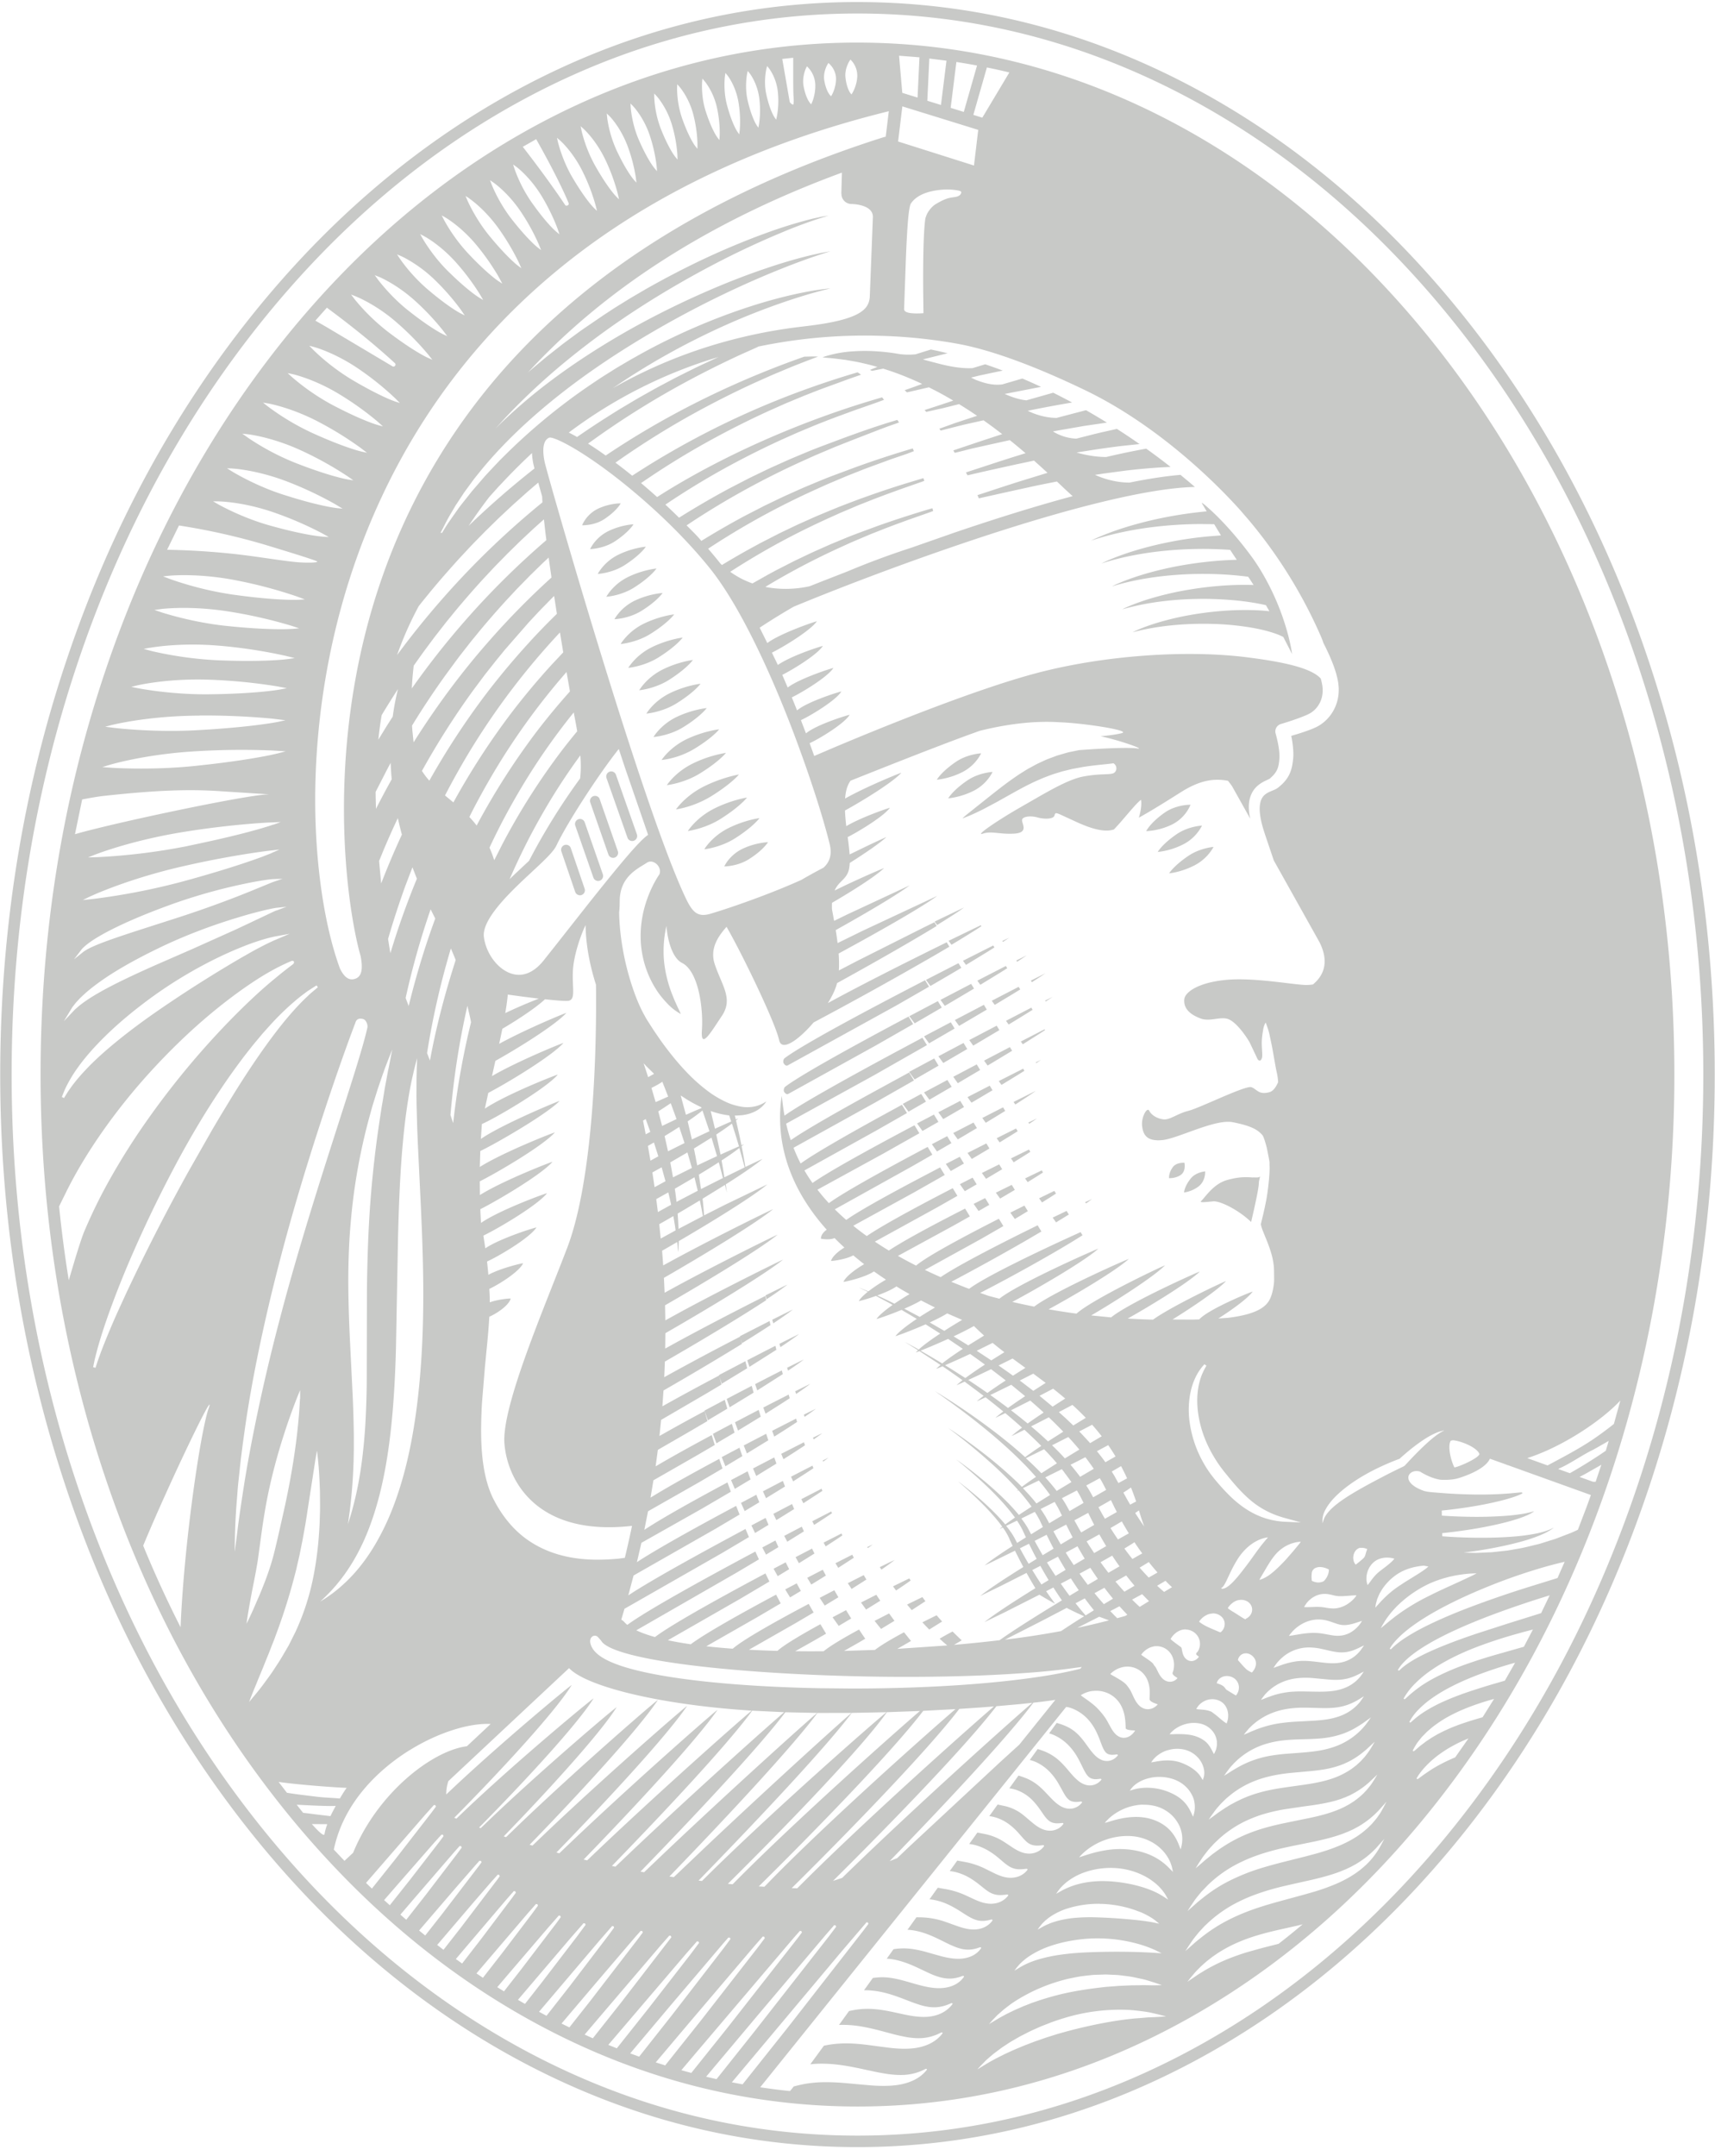 <svg xmlns="http://www.w3.org/2000/svg" width="160" height="201" fill="#C8C9C7"><path d="M79.997.192c10.813 0 21.3 2.65 31.174 7.88 9.524 5.044 18.078 12.263 25.42 21.455 7.334 9.183 13.093 19.875 17.115 31.78 4.16 12.318 6.27 25.4 6.27 38.887s-2.1 26.57-6.27 38.888c-4.02 11.902-9.78 22.595-17.115 31.778-7.342 9.192-15.896 16.412-25.42 21.456-9.873 5.227-20.36 7.878-31.174 7.878s-21.3-2.65-31.174-7.878c-9.525-5.044-18.078-12.264-25.42-21.456-7.333-9.185-13.103-19.877-17.113-31.78C2.13 126.762.02 113.678.02 100.192s2.1-26.57 6.27-38.887C10.3 49.4 16.07 38.71 23.404 29.526c7.342-9.192 15.895-16.41 25.42-21.455 9.872-5.228 20.36-7.88 31.174-7.88zm0 1.067c-10.637 0-20.957 2.61-30.674 7.755-9.395 4.975-17.835 12.1-25.086 21.178C16.98 39.278 11.28 49.86 7.3 61.646c-4.124 12.208-6.215 25.176-6.215 38.546s2.09 26.34 6.215 38.545c3.98 11.786 9.68 22.368 16.937 31.455 7.25 9.077 15.7 16.202 25.086 21.178 9.717 5.146 20.037 7.754 30.674 7.754s20.957-2.61 30.674-7.754c9.396-4.976 17.836-12.1 25.086-21.178 7.257-9.087 12.956-19.67 16.937-31.455 4.124-12.206 6.215-25.176 6.215-38.545s-2.09-26.338-6.215-38.546c-3.98-11.785-9.68-22.368-16.937-31.454-7.25-9.077-15.7-16.203-25.086-21.178-9.716-5.146-20.037-7.755-30.674-7.755zm-.023 2.713c10.302 0 20.295 2.55 29.7 7.58 6.8 3.642 13.1 8.463 18.77 14.38a87.57 87.57 0 015.491 6.308c6.986 8.834 12.47 19.12 16.3 30.57 3.964 11.848 5.974 24.433 5.974 37.405 0 24.205-7.144 47.335-20.114 65.128-7.06 9.688-15.446 17.32-24.922 22.687-9.82 5.562-20.302 8.38-31.154 8.38-10.302 0-20.295-2.55-29.7-7.58-6.81-3.642-13.1-8.464-18.77-14.382a87.5 87.5 0 01-5.491-6.307c-6.987-8.833-12.47-19.12-16.3-30.57-3.963-11.848-5.973-24.433-5.973-37.405s2-25.557 5.973-37.405c3.83-11.45 9.315-21.735 16.3-30.57 6.994-8.843 15.14-15.788 24.215-20.64 9.406-5.03 19.398-7.58 29.7-7.58zm19.5 155.172l-28.55 35.472c.923.14 1.85.26 2.78.355l.243-.3.102-.13c.393-.104.825-.21 1.32-.283a11.6 11.6 0 011.741-.117 20.87 20.87 0 011.684.079l.718.064.382.037 1.407.123c.845.06 1.553.057 2.164-.01.683-.068 1.347-.253 1.87-.524a3.41 3.41 0 001.06-.83l.06-.075.03-.045-.033-.04c-.037-.044-.05-.04-.248.056l-.25.116c-.26.113-.687.264-1.236.335-.503.07-1.124.056-1.846-.04a18.52 18.52 0 01-1.209-.214l-1-.213c-.73-.16-1.577-.336-2.41-.44s-1.664-.135-2.397-.072l-.26.025 1.268-1.73a8.77 8.77 0 01.633-.117 10.14 10.14 0 011.618-.101c.523.007 1.12.053 1.88.15l.402.053.407.056 1.222.156c.8.09 1.476.108 2.062.053.653-.056 1.287-.236 1.786-.507.462-.247.772-.546.967-.78l.076-.097.03-.044-.033-.04c-.03-.034-.036-.042-.16.014l-.315.146a4.37 4.37 0 01-1.164.319c-.264.04-.557.04-.806.033a7.21 7.21 0 01-.917-.105 17.2 17.2 0 01-1.477-.339l-.577-.154c-.718-.193-1.5-.39-2.268-.512a9.995 9.995 0 00-1.955-.125l.935-1.293.194-.043.303-.057a7.34 7.34 0 011.386-.104c.473.01 1.01.067 1.597.173a23.28 23.28 0 01.695.139l.36.078.685.148c.318.065.625.12.913.157.244.028.524.056.805.056h.118c.583-.003 1.183-.144 1.646-.388a2.79 2.79 0 00.867-.701l.07-.088.03-.044-.032-.04c-.03-.037-.036-.045-.22.03l-.216.09c-.26.095-.6.207-1.035.236-.19.017-.405.01-.7-.023a5.4 5.4 0 01-.782-.171 13.66 13.66 0 01-.991-.344l-.766-.294c-.587-.22-1.286-.465-2.014-.606a7.613 7.613 0 00-.82-.117l-.242-.02-.117-.004-.335-.004.823-1.143.038-.007c.257-.03.537-.06.855-.06.34.001.713.04 1.108.115a11.67 11.67 0 01.816.188l.492.136.262.076a23.06 23.06 0 001.197.323c.356.08.874.18 1.4.18l.16-.004c.512-.017 1.003-.143 1.38-.35.343-.186.57-.414.71-.596l.064-.087.03-.043-.03-.04c-.035-.045-.05-.044-.38.076l-.23.062a2.91 2.91 0 01-.63.088c-.38.01-.796-.057-1.203-.196-.338-.1-.684-.26-1.077-.444l-.377-.18c-.472-.224-.96-.455-1.48-.64a7.925 7.925 0 00-.835-.252 5.54 5.54 0 00-.84-.135l-.136-.008.635-.884c.226-.035.5-.067.806-.075.345-.008.705.017 1.072.075a10.7 10.7 0 011.253.284l.49.14.904.25c.475.12.895.19 1.276.213l.252.007c.484 0 .97-.11 1.337-.302.344-.176.567-.4.705-.58l.062-.086.027-.043-.03-.037c-.035-.045-.035-.045-.372.07-.212.06-.5.128-.836.124a2.785 2.785 0 01-.548-.06 4.31 4.31 0 01-.605-.183 9.315 9.315 0 01-.854-.38l-.482-.238c-.47-.233-.983-.475-1.53-.663s-1.11-.303-1.623-.33l.836-1.164.36.004a7.501 7.501 0 012.374.435l.28.098.288.105.576.204c.406.136.845.266 1.304.29a2.26 2.26 0 00.168.005c.375 0 .762-.09 1.063-.25s.493-.352.613-.5l.08-.115-.027-.037c-.033-.047-.062-.04-.333.03l-.19.036a2.355 2.355 0 01-.53.03c-.29-.016-.604-.11-.936-.283-.247-.127-.506-.293-.78-.468l-.293-.187c-.47-.296-.89-.52-1.29-.687a5.47 5.47 0 00-1.406-.376l-.106-.01.775-1.08.364.067.393.067.22.042c.564.12 1.125.305 1.666.555l.776.36.215.094c.217.09.4.155.58.205a3.11 3.11 0 00.634.104l.096.003c.365 0 .72-.084 1.007-.24a1.82 1.82 0 00.502-.387l.098-.12.027-.037-.023-.04c-.02-.033-.04-.043-.146-.032l-.158.02-.06.005c-.15.013-.36.032-.588.01a1.907 1.907 0 01-.8-.267c-.172-.1-.343-.23-.528-.377l-.33-.264c-.25-.2-.635-.498-1.064-.736a4.91 4.91 0 00-1.199-.483 4.353 4.353 0 00-.566-.1l.702-.978.617.11.342.067a7.35 7.35 0 011.655.587l.775.384.206.098c.15.067.35.153.573.224s.433.11.633.127a2.46 2.46 0 00.172.007c.34 0 .68-.077.952-.22a1.79 1.79 0 00.511-.386l.1-.12.027-.037-.022-.04c-.02-.033-.04-.043-.146-.032l-.215.025c-.153.013-.363.03-.596.004a1.86 1.86 0 01-.793-.289 4.99 4.99 0 01-.517-.392l-.33-.28a7.317 7.317 0 00-1.055-.768c-.4-.23-.806-.405-1.204-.51a4.056 4.056 0 00-.572-.108l.763-1.063.1.02.522.1a8.35 8.35 0 01.34.076c.523.133 1.023.35 1.487.646l.224.145.233.156.405.27c.314.2.695.42 1.135.51a2.26 2.26 0 00.398.039c.083 0 .16-.005.234-.017l.11-.018.173-.043a2.87 2.87 0 00.238-.095 1.63 1.63 0 00.503-.376l.1-.122.027-.037-.022-.04c-.022-.04-.046-.045-.206-.026l-.092.012-.18.012a1.87 1.87 0 01-.446-.02 1.355 1.355 0 01-.703-.345 3.476 3.476 0 01-.252-.25l-.464-.523a5.82 5.82 0 00-.957-.883 4.14 4.14 0 00-1.172-.59 3.528 3.528 0 00-.625-.135l.78-1.083.084.022.54.114a4.18 4.18 0 011.777.855l.158.127.64.545c.143.117.3.244.476.36.204.137.394.236.58.303.154.057.31.094.46.108l.147.007h.047c.182-.001.36-.036.567-.113.208-.085.384-.206.534-.365l.135-.163-.022-.04c-.02-.034-.038-.044-.144-.034l-.16.018-.043.003c-.154.01-.365.023-.586-.035a1.15 1.15 0 01-.34-.15c-.1-.068-.2-.16-.31-.284a4.63 4.63 0 01-.276-.362l-.142-.205-.22-.317c-.29-.4-.577-.738-.88-1.004a3.88 3.88 0 00-1.168-.708 3.245 3.245 0 00-.768-.19l.86-1.192.35.114c.12.042.252.1.39.146.2.088.383.18.55.28l.163.102.18.124a5.6 5.6 0 01.55.462c.122.116.244.24.37.372l.4.423c.26.27.555.576.945.812.218.128.448.212.667.245.073.008.144.012.213.012.155 0 .3-.02.422-.064.325-.104.524-.278.65-.42l.087-.105-.022-.04c-.026-.047-.05-.048-.328-.01-.16.01-.402.025-.636-.057-.215-.072-.407-.248-.605-.555l-.105-.173-.214-.386-.266-.475a5.76 5.76 0 00-.838-1.138 4.283 4.283 0 00-1.138-.85 3.503 3.503 0 00-.732-.272l.735-1.018a7.48 7.48 0 01.595.202 5.22 5.22 0 01.602.288l.175.105.195.13c.195.14.39.3.58.485s.383.394.596.64l.25.3c.238.276.484.562.803.818.194.16.42.284.634.353.082.03.166.046.246.058l.118.014.17-.004a.66.66 0 00.166-.023 1.37 1.37 0 00.737-.417l.057-.064.028-.037-.022-.04c-.015-.027-.025-.038-.08-.036l-.25.028-.154.01a1.088 1.088 0 01-.512-.1c-.293-.145-.5-.516-.718-.962l-.083-.17c-.113-.232-.23-.472-.37-.72a5.578 5.578 0 00-.9-1.224 4.405 4.405 0 00-1.225-.88 3.617 3.617 0 00-.57-.216l.708-.976.333.103a5.99 5.99 0 01.38.139c.213.09.4.182.568.282l.162.103.18.13a4.23 4.23 0 01.523.483c.202.22.394.467.554.686l.208.288c.2.275.407.56.683.832.145.14.296.252.45.336l.156.074.045.017c.043.016.088.033.136.043l.09.018.095.015.136.003c.07 0 .14-.004.202-.02l.153-.036.12-.05a.864.864 0 00.152-.078l.064-.043a.87.87 0 00.167-.136l.066-.067.06-.067.03-.037-.022-.04c-.027-.048-.033-.047-.323-.01l-.073.004c-.07.003-.148.008-.236-.003a.81.81 0 01-.331-.097c-.223-.128-.37-.417-.513-.776l-.123-.322a10.47 10.47 0 00-.327-.802 5.022 5.022 0 00-.814-1.267 4.033 4.033 0 00-1.19-.91 3.39 3.39 0 00-.686-.256 1.077 1.077 0 00-.156-.017zm-18.49 20.1l-.105-.006-.028.01-.02-.01-.07.093-2.2 2.568-10.283 12.254 1 .19 4.236-5.318 7.065-9.057.444-.592-.06-.135zm-3.023.267l-.105-.006-.028.012-.02-.01-.068.092-.734.843-6.245 7.38-4.885 5.81.973.225 3.5-4.394 6.996-8.935.663-.88-.06-.135zm-3.2.533l-.104-.006-.028.012-.02-.01-.07.092-.49.554-8.944 10.518-1.54 1.82.93.255 3.33-4.158 6.555-8.362.436-.58-.06-.135zm24.437 8.14l-.344.112-.498.166-.24.086-.984.384-.886.396-.285.137-.762.39-.122.066-.77.447-.205.128-.62.41-.2.147-.6.45-.265.224-.344.298-.08.074-.494.503-.322.35.973-.592.232-.133.45-.247.357-.184.57-.285.848-.388.97-.405.966-.37 1.008-.35 1.132-.358.88-.245c2.268-.604 4.5-1.028 6.312-1.195l.533-.04.686-.06.627-.023.673-.04.393-.032-.71-.18-.673-.156c-.3-.065-.7-.124-1.188-.182l-.524-.057-.362-.025a17.75 17.75 0 00-6.12.78zm-27.905-7.608l-.107-.006-.024.01-.02-.01-.066.09-.736.84-6.077 7.146-3.085 3.65.88.28 3.274-4.11 5.384-6.907.588-.783.048-.067-.06-.133zm-3.202.088l-.104-.006-.027.01-.02-.01-.063.087-.38.43-4.95 5.825-3.753 4.457.837.304 3.09-3.91 4.815-6.233.567-.762.047-.067-.06-.133zm-2.934.356l-.104-.005-.026.01-.02-.01-.062.084-.894 1.017-7.3 8.547.793.32 2.962-3.727 3.907-5.025.805-1.075-.06-.135zm-2.58-.533l-.104-.006-.026.01-.02-.01-.06.083-.683.774-5.764 6.747-1.377 1.62.764.343 2.623-3.312 4.66-6.048.047-.067-.06-.133zm-2.817-.453l-.06.083-.426.478-3.58 4.186-3.306 3.893.732.36 1.93-2.444 4.522-5.872.352-.476.047-.067-.06-.133-.068-.007-.032.001-.028.01-.02-.012zm43.537 4.07l-.18-.004-1.094.037-.07.004-.643.07-.53.067-.45.083-.66.136c-1.23.293-2.408.72-3.506 1.267-.735.37-1.38.75-1.92 1.14l-.5.383-.122.098-.553.484-.433.446-.37.412.997-.594.644-.35.72-.35.144-.065.73-.317.786-.307.652-.223c1.043-.34 2.026-.6 3.007-.792a37.27 37.27 0 012.63-.404l.607-.07.712-.053.437-.036.9-.04.34-.016.65-.005.48-.01.724.013.487-.001.488-.014-.634-.216-.747-.234c-.073-.022-.153-.047-.236-.068l-.128-.03-1.024-.22a20 20 0 00-.577-.083l-.68-.084-.287-.018-.802-.037zm-46.205-4.514l-.058.08-1.127 1.293-5.617 6.612.487.265.21.11 2.22-2.834 3.5-4.588.586-.798-.06-.135-.072-.005-.03.001-.026.01-.02-.012zm-2.52-.26l-.103-.004-.024.01-.02-.012-.056.08-1.15 1.314-4.898 5.746.656.38 1.565-1.997 3.31-4.32.735-.996.046-.065-.06-.135zm-2.46-.72l-.056.08-.9 1.023-4.015 4.69-.75.88.627.392 1.603-2.05 3.294-4.32.405-.556-.06-.133-.072-.007-.03.001-.026.01-.02-.012zm69.437.807l-.18.047-.444.106-1.418.318c-1.612.357-2.822.716-3.805 1.13-.608.245-1.132.525-1.523.743l-.192.116c-.157.095-.307.184-.448.28l-.376.26-.184.137-.315.247-.168.137-.403.36a14.52 14.52 0 00-.599.608l-.455.54-.265.338 1-.68.348-.216a16.4 16.4 0 011.413-.779c.78-.384 1.734-.754 2.755-1.07l1.235-.348.442-.116 1.318-.335a72.24 72.24 0 002.254-1.824zm-71.57-1.874l-.055.077-.727.825L44.45 184l.605.408 1.843-2.366 2.704-3.56.542-.74.046-.065-.06-.133-.073-.007-.03.002-.025.01-.02-.012zm51.137 3.248c-1.127.112-2.16.325-3.075.636a8.586 8.586 0 00-1.967.935c-.48.315-.783.608-.973.804l-.238.28-.227.3.554-.334.177-.1a7.4 7.4 0 011.258-.537c.58-.19 1.272-.355 2-.474l.583-.083.647-.075c.44-.04.896-.073 1.353-.097 1.62-.073 3.27-.085 4.907-.04l.532.02.693.033 1.036.063-.6-.295a6.01 6.01 0 00-.212-.093l-.268-.11a11.28 11.28 0 00-.96-.33l-.237-.067a14.088 14.088 0 00-4.985-.436zM47.94 176.34l-.02-.013-.055.08-.648.737-3.96 4.654-.728.86.584.42 1.806-2.33L47.745 177l.338-.466.046-.065-.062-.133-.083-.007-.023.004-.02.01zm80.953-4.405l.253-.477-.7.787a3.334 3.334 0 01-.108.12l-.065.062c-.47.48-1.018.918-1.634 1.295l-.137.084-.462.252-.507.24-.183.073c-.418.18-.9.35-1.595.55-.453.13-.936.25-1.44.367l-2.008.45-.5.116c-1.658.39-3.064.872-4.18 1.43a12.06 12.06 0 00-2.537 1.653l-.327.287-.253.24a3.72 3.72 0 00-.166.16l-.477.515-.336.412a11.4 11.4 0 00-.25.325l-.278.406-.158.24-.258.4.99-.878.468-.376c.363-.287.812-.626 1.35-.964.822-.527 1.83-1.028 2.918-1.45.987-.386 2.085-.71 3.227-1.023l2.09-.568.903-.258a19.196 19.196 0 002.055-.728 11.352 11.352 0 001.4-.705l.228-.144c.112-.067.216-.14.317-.21l.33-.242c.176-.14.35-.29.528-.45a6.9 6.9 0 001.03-1.197l.18-.27.296-.523zM46.417 174.8l-.055.077-.52.575-1.696 1.96-3.36 3.935.59.452 1.58-2.02 3.453-4.54.216-.3-.06-.135-.07-.005h-.03l-.026.01-.02-.012zm-1.7-1.3l-.054.073-.238.26-1.9 2.18L39.1 180l.57.465 1.588-2.018 3.453-4.512.215-.296-.01-.026-.003-.002-.048-.107-.07-.005h-.03l-.027.01-.02-.012zm57.858 4.007l-.31.004a9.72 9.72 0 00-2.616.415 6.19 6.19 0 00-1.664.787c-.094.063-.18.127-.257.19l-.24.2-.177.174c-.05.05-.092.095-.13.138l-.21.264-.172.24.557-.31.073-.038a6.4 6.4 0 011.056-.416 9.379 9.379 0 011.656-.32 16.3 16.3 0 012.126-.064 51.06 51.06 0 014.033.284l.548.068.613.097.312.064.374.08-.302-.25a2.2 2.2 0 00-.141-.11l-.15-.108-.068-.045a7.309 7.309 0 00-1.092-.57l-.273-.1c-.7-.27-1.846-.6-3.244-.66l-.303-.006zm-59.708-5.384l-.055.077-.405.45-3.76 4.36-1.295 1.51.55.476 1.857-2.367 2.92-3.82.35-.478.046-.065-.06-.135-.074-.005-.028.001-.025.01-.02-.013zm86.23-3.653l.253-.476-.76.844-.12.12c-.47.48-1.02.91-1.63 1.28l-.14.084-.458.244-.507.23-.183.072c-.417.173-.9.333-1.594.52-.45.122-.932.23-1.435.337l-2.008.408-.502.107c-1.66.356-3.068.814-4.185 1.356a11.63 11.63 0 00-2.542 1.623l-.328.285-.253.237-.642.67-.343.42a11.5 11.5 0 00-.242.313l-.435.644-.255.4.987-.872.478-.383c.36-.283.803-.615 1.335-.944.824-.522 1.833-1 2.916-1.414.992-.373 2.128-.684 3.242-.968l2.088-.524.886-.237c.798-.22 1.47-.447 2.062-.687a10.91 10.91 0 001.404-.682l.23-.14a3.94 3.94 0 00.318-.207l.33-.238.274-.223.26-.224.28-.276.146-.15.332-.39.096-.123.297-.422.12-.2.23-.41zm-87.77 2.595l-.106-.005-.03.013-.02-.008-.05.068-.585.646-3.606 4.125-1.094 1.26.53.48 1.886-2.374 2.723-3.52.36-.485.046-.065-.06-.135zm62.485 3.1a7.457 7.457 0 00-2.58.392 5.8 5.8 0 00-1.587.828c-.073.052-.14.104-.2.155l-.21.185-.12.116-.16.17a2.02 2.02 0 00-.064.075l-.15.192-.05.067-.163.235.6-.337a7.43 7.43 0 011.015-.432 8 8 0 011.584-.352c.294-.036.6-.057.964-.068.353-.003.706.008 1.05.035 1.815.15 3.082.583 3.676.828.322.13.587.266.788.378l.28.165.187.122.312.2-.19-.344a2.97 2.97 0 00-.121-.204l-.06-.086a4.52 4.52 0 00-.89-.943 5.825 5.825 0 00-.74-.507 6.593 6.593 0 00-.923-.433 6.81 6.81 0 00-2.26-.435zM40.466 168.3l-.057.08-.797.89-5.464 6.29.267.26.282.27 2.18-2.733 3.396-4.373.4-.54-.06-.133-.068-.007h-.033l-.028.01-.02-.012zm52.257-9.192l-1.24.095-1.988.135-.432.554c-3.213 4.036-10.29 11.307-15.2 16.155l.51.02 1.217-1.21c6.08-5.987 14.825-13.765 17.134-15.746zm-3.587.25l-3.002.16c-2.854 3.75-10.087 11.18-15.344 16.368l.527.033.577-.595c5.333-5.458 14.407-13.525 17.243-15.966zm-3.313.173l-3.082.113c-2.25 3.194-8.884 10.085-14.155 15.328l-.68.674.445.043.597-.603c5.59-5.603 14.27-13.316 16.874-15.556zm-3.112.113l-3.243.065c-2.366 3.133-8.226 9.39-13.915 15.243l-.38.39.317.04.77-.762c6.294-6.187 15.664-14.374 16.45-14.976zm13.613-.874l-1.145.118-2.214.198-.4.502c-2.967 3.74-9.582 10.558-14.85 15.787l.847-.277 1.518-1.47c6.712-6.446 14.932-13.77 16.233-14.86zm-16.868.94l-3.19.003-.322.424c-2.506 3.242-8.156 9.307-13.49 14.826l.41.06 2.946-2.802c6.7-6.326 13.262-12.232 13.647-12.513zm-6.19-.06l-.343.448c-2.548 3.263-8.067 9.16-13.17 14.41l.337.06 1.757-1.676c6.788-6.436 13.957-12.852 14.402-13.18l-2.984-.063zm29.86 11.897c-.64.224-1.1.504-1.392.696a6.121 6.121 0 00-.636.496l-.173.166-.09.092-.164.18.413-.132.256-.086.3-.09a11.235 11.235 0 011.968-.416 8.21 8.21 0 011.725-.005c.6.067 1.174.202 1.707.4.432.16.846.38 1.23.644.3.21.524.408.673.553l.49.494-.08-.37-.04-.16a1.72 1.72 0 00-.032-.099 3.493 3.493 0 00-.53-1.026 4.06 4.06 0 00-1.31-1.138 4.64 4.64 0 00-2.018-.555 6.05 6.05 0 00-2.287.355zm25.123-5.674l.253-.416-.76.715a4.16 4.16 0 01-.101.089 7.77 7.77 0 01-1.222.87l-.457.248-.432.19-.467.176-.168.053c-.392.13-.844.243-1.466.36-.42.08-.867.148-1.336.212l-.475.064-1.8.267a16.38 16.38 0 00-2.05.48 12.18 12.18 0 00-1.79.723 10.42 10.42 0 00-2.264 1.563l-.432.413-.074.076-.32.352a4.079 4.079 0 00-.236.275l-.352.452-.084.115-.382.577-.29.473.533-.452.36-.315.687-.555.434-.317a9.28 9.28 0 01.507-.347 13.41 13.41 0 012.589-1.332c.828-.322 1.786-.597 2.99-.857l.783-.162 1.47-.3.36-.074c.75-.16 1.374-.323 1.903-.5.51-.172.944-.35 1.315-.542l.382-.207.445-.28.145-.108a7.05 7.05 0 00.356-.275l.276-.243.13-.124.32-.34.296-.364c.053-.07.1-.13.14-.19l.293-.455zm-58.073-6.37l-.31.418c-2.317 3.052-7.572 8.693-12.425 13.694l-.354.364.327.07 1.59-1.514c6.11-5.778 12.756-11.7 14.156-12.89l-2.984-.143zm24.914 3.174l3.368-4.184-.42.063a52.6 52.6 0 01-1.632.203l-.334.44c-2.486 3.207-7.97 9.075-13.078 14.335l.705-.28 1.103-1.05 8.515-7.916 1.773-1.613zm-56.89.515l-.384.246c-2.254 1.48-5.713 4.427-6.673 9.014l.5.53.494.523.807-.755c2.218-5.412 7.112-9.336 10.405-9.902l.212-.032 2.215-2.073c-2.015-.108-4.946.818-7.567 2.45zm14.892-7.658L41.83 166.07a3.78 3.78 0 00-.198 1.243l.946-.89c4.82-4.495 10.862-9.473 10.754-9.3-1.62 2.613-6.954 8.328-10.952 12.365l.2.08.698-.67c4.988-4.747 11.997-10.537 12.1-10.535-1.517 2.4-6.147 7.415-10.055 11.4l-.627.637.153.056.96-.923c5.15-4.9 11.83-10.527 11.712-10.34-1.39 2.2-5.27 6.52-8.932 10.37l-1.593 1.66.216.072 1.228-1.186c5.69-5.442 12.866-11.627 12.94-11.607-1.86 2.795-7.375 8.768-11.968 13.5l.262.08 1.523-1.455c5.956-5.638 13.034-11.753 12.893-11.547-1.92 2.813-7.43 8.76-12.178 13.647l.27.073 1.288-1.23c6.182-5.864 13.412-12.172 13.468-12.14-2 2.87-7.56 8.87-12.486 13.95l.325.08 1.487-1.414c6.122-5.784 12.99-11.838 13.868-12.545l-.394-.027c-8.59-.588-15.114-2.294-16.647-3.94zm53.535 12.728l-.248.012c-.322.028-.648.09-.995.188a5.19 5.19 0 00-1.331.623 4.51 4.51 0 00-.395.291l-.188.16-.256.26-.15.172.367-.1.264-.083.287-.083.162-.04c.107-.028.218-.057.342-.08a7.26 7.26 0 011.299-.168 4.96 4.96 0 01.752.025c.3.032.548.077.777.144.52.145.98.368 1.376.66.168.12.327.264.485.436.148.155.267.32.36.456.17.26.29.505.37.687l.042.1.204.524.084-.363c.012-.06.03-.137.04-.23a2.9 2.9 0 00-.063-1.092 2.99 2.99 0 00-.189-.544l-.1-.185a3.348 3.348 0 00-.542-.728 3.51 3.51 0 00-1.795-.95 4.45 4.45 0 00-.724-.08h-.247zm-76.096 1.823l-1.438-.01.22.242c.532.574.924.91.962.692s.1-.453.175-.688l.08-.236zm97.7-7.665l-.782.722-.29.238a7.55 7.55 0 01-1.08.736l-.3.16-.378.173-.083.036-.287.108a8.179 8.179 0 01-1.288.345c-.474.092-.99.153-1.535.205l-.836.075-.842.076c-1.382.13-2.566.392-3.52.78a8.6 8.6 0 00-2.147 1.233l-.276.226-.215.185-.068.064-.35.346-.12.125-.13.15a6.38 6.38 0 00-.36.435l-.37.513-.204.305.48-.345.37-.277.66-.445.41-.254.135-.078.5-.268.373-.182.166-.077.407-.175a11.99 11.99 0 011.307-.437c.677-.192 1.408-.324 2.243-.45l1.084-.153c.636-.088 1.236-.17 1.802-.28.647-.12 1.23-.276 1.734-.458.362-.128.72-.29 1.087-.496l.278-.162.05-.033a8.22 8.22 0 00.328-.221l.15-.115.23-.18.388-.36.352-.383.085-.104.21-.275.164-.232.256-.413.223-.383zm-20.808 3.325c-.45.083-.85.228-1.187.43a2.68 2.68 0 00-.574.448l-.15.18-.112.156.405-.12.188-.046c.1-.024.262-.053.45-.074l.148-.015a5.4 5.4 0 012.311.328c.464.18.83.372 1.122.588a3.23 3.23 0 01.712.708 3.46 3.46 0 01.239.38l.135.26.123.27.076.156.082-.292a2.43 2.43 0 00.03-.121l.015-.076a2.53 2.53 0 00.014-.748l-.03-.186-.033-.15-.05-.156-.048-.13-.1-.198a2.752 2.752 0 00-.445-.632 3.06 3.06 0 00-.658-.53 3.37 3.37 0 00-.81-.345 4.228 4.228 0 00-1.863-.087zM27.68 168.27l.402.51.198.246.39.044.892.115 1.27.15c.136-.307.342-.672.492-.955-.79.044-2.448-.052-3.646-.11zm-1.69-2.125l.778 1.012.494.075.592.084 1.757.216c.72.084 1.486.1 2.092.16l.237-.39c.24-.385.4-.603.4-.603l-.407-.018c-1.275-.067-4.22-.287-5.932-.534zm82.922-2.952a3.001 3.001 0 00-.9.466 2.49 2.49 0 00-.256.22c-.05.046-.09.1-.122.125l-.115.14-.04.055-.082.125.298-.048.27-.05c.113-.018.25-.038.407-.056.296-.032.578-.04.838-.02.327.023.638.084.924.183a5.22 5.22 0 01.863.397c.243.147.458.304.636.47.166.154.28.298.345.4l.072.106.16.27.07-.2a1.13 1.13 0 00.052-.207c.03-.173.043-.448-.053-.775a2.3 2.3 0 00-.589-.992 2.49 2.49 0 00-1.231-.678 2.989 2.989 0 00-1.546.077zM137 162.09l-.223.093-.224.097c-.452.195-.927.44-1.498.775-.555.35-.968.646-1.3.932-.602.503-1.134 1.09-1.462 1.6l-.113.19-.027.05.04.036c.015.012.024.02.04.02.02 0 .053-.016.116-.06l.43-.315.117-.082.46-.313c.657-.44 1.52-.888 2.406-1.258L137 162.09zm-9.093-1.965l-.748.54-.124.08c-.276.18-.654.43-1.136.652-.592.283-1.3.495-2.043.614-.515.082-1.07.116-1.68.138l-1.073.032c-.635.02-1.147.06-1.612.12-.516.07-1.012.18-1.475.327a6.91 6.91 0 00-2.186 1.146c-.184.14-.343.282-.485.416l-.137.13-.084.084-.23.25a5.22 5.22 0 00-.186.218l-.33.44-.18.26.432-.267.336-.217.51-.297a9.54 9.54 0 01.627-.326l.24-.11a9.61 9.61 0 012.114-.64 17.72 17.72 0 011.654-.2l1.062-.08c.552-.043 1.2-.096 1.767-.188a8.616 8.616 0 001.522-.37 6.457 6.457 0 002.047-1.147 6.45 6.45 0 00.927-.952l.25-.34.22-.317zm-17.332.635c-.307.087-.582.21-.84.38a2.02 2.02 0 00-.182.124l-.132.112-.143.134-.076.082-.087.107h.28l.32-.012h.32c.475.005 1.088.036 1.623.24.207.08.38.165.538.263l.2.135.08.073.07.056.164.177.16.22.155.26.17.334.06.105.098-.192.062-.145.05-.132.033-.16.032-.188.005-.08-.005-.21a.89.89 0 00-.006-.118l-.012-.063a4.126 4.126 0 00-.064-.264 1.845 1.845 0 00-.287-.543 2.05 2.05 0 00-1.156-.742 2.843 2.843 0 00-1.426.047zm28.796-2.35c-.76.212-1.77.52-2.8.95a14.77 14.77 0 00-1.646.803 11.15 11.15 0 00-1.272.86l-.166.138-.308.263-.103.098-.433.442-.413.52-.065.1-.1.162a6.65 6.65 0 00-.175.303l-.07.135-.024.05.043.035c.013.01.024.017.04.017.033 0 .086-.042.253-.187l.238-.207c.034-.03.072-.065.117-.1l.55-.418.408-.272.195-.124.52-.303.575-.29.616-.277.65-.257a33.92 33.92 0 012.313-.732l1.063-1.695zm-37.398-.752a2.5 2.5 0 00-.463.095c-.13.036-.237.08-.334.124a3.022 3.022 0 00-.238.12l-.11.07.19.144.132.093.125.085.305.217.17.13c.186.142.458.356.682.6a6.96 6.96 0 01.574.682 4.35 4.35 0 01.342.542l.324.587c.116.19.26.43.51.638a1.66 1.66 0 00.206.135c.07.032.147.064.227.085a1.72 1.72 0 00.218.029l.173-.015.063-.01.126-.04a.54.54 0 00.094-.037l.097-.055.09-.055.014-.012c.09-.072.16-.128.207-.185l.094-.11.05-.068.06-.095-.38-.025-.077-.01c-.067-.008-.137-.016-.212-.04-.09-.02-.18-.068-.202-.11a.127.127 0 01-.013-.058l.001-.09-.02-.385-.01-.135c-.033-.39-.105-.908-.387-1.45a2.53 2.53 0 00-.591-.755 1.94 1.94 0 00-.223-.176l-.142-.095c-.138-.08-.26-.14-.372-.185-.427-.17-.863-.225-1.295-.17zm25.275.5l-.624.382c-.25.14-.595.32-1.047.464a4.982 4.982 0 01-.755.177c-.255.04-.55.065-.9.077-.19.006-.387.006-.593.002l-1.288-.034-.34-.004c-.906-.008-1.765.097-2.485.31a6.177 6.177 0 00-2.026 1.026l-.26.214-.124.11-.23.225a2.76 2.76 0 00-.094.099l-.287.34-.154.2.346-.146.32-.143.493-.2a9.55 9.55 0 01.429-.156l.242-.077a10.04 10.04 0 011.719-.376 17.83 17.83 0 011.516-.132l1.43-.077c.656-.04 1.272-.103 1.817-.237.85-.2 1.415-.53 1.738-.77a3.64 3.64 0 00.26-.205l.208-.188.103-.107c.085-.093.16-.172.216-.245l.2-.276.167-.25zm-14.214.274l-.05.004c-.076.007-.147.012-.215.028-.08.02-.152.04-.225.064-.23.092-.424.208-.572.347a1.46 1.46 0 00-.208.223l-.075.107-.04.067-.04.083.195.023.45.038c.272.02.6.1.792.202l.084.06.35.265.47.398.264.21.1.065.126.08.065-.2.016-.06c.013-.055.03-.123.043-.205s.016-.177.02-.268a1.41 1.41 0 00-.013-.208l-.018-.125-.015-.074-.02-.072-.03-.09a.779.779 0 00-.06-.148 1.342 1.342 0 00-.735-.7 1.036 1.036 0 00-.2-.065l-.095-.022-.096-.016a1.616 1.616 0 00-.26-.01zm28.315-3.4a38.983 38.983 0 00-3.773 1.25c-1.543.608-2.834 1.267-3.836 1.957a9.219 9.219 0 00-1.41 1.17 5.19 5.19 0 00-.724.926l-.102.183-.016.052.044.028c.013.008.024.013.036.013s.03-.008.052-.024l.385-.337a8.57 8.57 0 01.99-.714 14.052 14.052 0 011.663-.88 25.67 25.67 0 012.08-.82 58.62 58.62 0 012.92-.917l.734-.213.958-1.675zm-36.824.47c-.157.045-.3.115-.396.17a1.78 1.78 0 00-.192.117l-.082.06c-.095.07-.158.126-.19.156l-.083.083.182.113.247.138.45.265c.265.163.46.31.584.44l.074.08.1.13c.056.075.107.148.17.245.06.088.118.198.182.332l.102.22a5.79 5.79 0 00.262.521c.155.265.325.46.522.595.06.037.118.07.178.1.06.025.118.045.173.063l.067.016.155.02.077.002.023-.002c.244-.017.403-.083.517-.148l.142-.092.103-.085.056-.055.066-.073-.32-.116-.17-.077-.13-.08-.082-.07-.034-.052a.251.251 0 01-.03-.12l.017-.43v-.158a3.02 3.02 0 00-.201-1.13 2.09 2.09 0 00-.552-.787 2.103 2.103 0 00-.766-.42 2.05 2.05 0 00-1.221.029zm-74.967-20.186l-.152.9-.705 4.56-.1.658-.11.686-.26 1.445-.288 1.434-.204.888c-.048.2-.085.404-.14.606l-.16.61a54.422 54.422 0 01-1.474 4.724l-.373 1.016-.252.635-.12.308c-.112.305-.235.595-.35.872l-.32.8-.46 1.11-.1.246c-.125.32-.247.6-.346.84l-.27.68-.133.358.65-.78.268-.33.302-.387.596-.812.236-.327.236-.352.395-.602a20.53 20.53 0 00.407-.653l.6-1.03.123-.24.5-1a22.53 22.53 0 001.58-4.675c.46-2.13.614-3.977.688-5.523l.033-1.107c.01-.35.002-.684.002-1l-.01-.894-.032-.79a35.718 35.718 0 00-.14-2.03l-.077-.712-.018-.136zm97.663 20.545l-.552.288-.246.112a4.48 4.48 0 01-.662.231c-.416.11-.884.153-1.39.133a9.83 9.83 0 01-.53-.036l-1.066-.1-.26-.024c-.8-.07-1.543-.025-2.15.128a4.68 4.68 0 00-1.775.86l-.228.194-.076.07a5.01 5.01 0 00-.289.304l-.235.302-.12.175.328-.123.246-.1.433-.155c.11-.038.232-.077.362-.114l.296-.078.233-.053.347-.065.057-.008c.227-.03.46-.063.712-.073.33-.023.688-.023 1.063-.018l.737.014c.772.016 1.584.02 2.262-.124a4.34 4.34 0 00.658-.189l.22-.088.216-.105.13-.073a2.65 2.65 0 00.208-.128l.08-.058a3.34 3.34 0 00.678-.636l.173-.236.14-.215zm15.786-3.925l-.93.247-.82.23a42.34 42.34 0 00-3.493 1.154c-1.682.643-3.172 1.406-4.308 2.207a10.32 10.32 0 00-1.564 1.33 6.28 6.28 0 00-.86 1.123l-.085.154.045.033c.013.01.023.02.036.02s.042-.014.1-.055l.333-.306c.38-.333.757-.624 1.15-.9 1.03-.703 2.547-1.432 4.164-2a46.73 46.73 0 012.826-.9l2.568-.73.848-1.615zm-28.77 4.357a1.04 1.04 0 00-.483.243.86.86 0 00-.184.245l-.03.072-.024.09.2.067.153.06.068.033c.087.04.18.103.255.17.065.06.104.122.146.186a.45.45 0 00.128.123l.72.437.124.066.057-.075a.97.97 0 00.056-.09 1.57 1.57 0 00.075-.146c.023-.057.043-.123.06-.2.028-.124.047-.32-.024-.555a1.08 1.08 0 00-.36-.51l-.103-.07-.123-.062a1.2 1.2 0 00-.72-.084zm-58.99-3.694a.44.44 0 00-.155.216.692.692 0 00-.018.377c.053.263.194.532.395.76.173.2.388.38.674.563.454.29 1.024.547 1.795.808 1.265.42 2.896.78 4.985 1.096 3.638.544 8.294.886 13.464.988l3.095.03c3.843 0 7.704-.136 11.126-.4 2.17-.165 4.166-.38 5.932-.635 1.456-.2 2.788-.457 3.89-.72l.36-.088.125-.156a.47.47 0 00-.118.005l-1.215.164c-.96.12-2.4.283-4.216.4l-.343.023c-3.933.276-9.064.38-14.076.286-5.624-.104-11.126-.435-15.495-.93l-.98-.117c-2.06-.258-3.735-.54-5.097-.86-.895-.21-1.6-.424-2.157-.656a4.228 4.228 0 01-.735-.38 2.066 2.066 0 01-.242-.192.855.855 0 01-.1-.117l-.04-.057-.05-.068-.1-.114-.098-.108c-.07-.08-.14-.163-.235-.185a.436.436 0 00-.363.056zm52.34.926a2.11 2.11 0 00-.228.064 2.22 2.22 0 00-.192.085c-.192.1-.363.226-.507.376l-.057.06-.103.125-.036.052.174.13.423.287.088.063c.15.105.336.24.426.354l.03.04.046.074c.018.044.04.067.083.112a.93.93 0 01.123.183l.214.428.062.114c.08.14.205.34.393.497a1.03 1.03 0 00.507.231l.05.006h.053a.855.855 0 00.458-.12l.074-.047a1.13 1.13 0 00.115-.097l.024-.025.048-.057-.228-.15-.103-.082-.084-.09-.03-.05c-.01-.017-.016-.047-.02-.065a.237.237 0 01.014-.08l.03-.08c.03-.08.053-.172.07-.283.024-.156.032-.3.025-.455a1.96 1.96 0 00-.147-.65 1.64 1.64 0 00-.541-.683 1.59 1.59 0 00-1.259-.271zm8.533.636c-.26.043-.376.168-.462.26a.75.75 0 00-.135.237l-.024.083-.008.043.29.333c.2.227.46.508.574.586a3.03 3.03 0 00.192.121l.13.07.074.034.043.017.082-.09.034-.044c.05-.067.115-.16.165-.272.064-.14.097-.283.1-.428a.874.874 0 00-.12-.455l-.07-.104a1.48 1.48 0 00-.105-.118l-.067-.06-.015-.01a.64.64 0 00-.088-.065l-.115-.063a.68.68 0 00-.16-.057l-.092-.02a.96.96 0 00-.22.003zm28.454-5.412l-.092.028a92.98 92.98 0 00-5.248 1.78c-2.157.812-3.968 1.615-5.382 2.387-.837.46-1.546.91-2.105 1.347-.53.41-.94.824-1.2 1.202l-.135.212.045.04c.015.012.027.02.04.02.025 0 .053-.02.11-.07l.195-.18.06-.05.156-.123c.377-.295.918-.628 1.52-.937 1.223-.634 3.07-1.37 5.34-2.126l2.84-.916 3.06-.955.796-1.656zm-17.44 4.857l.115-.188-.335.16-.158.08-.33.145a3.58 3.58 0 01-.473.16l-.264.06-.194.028-.1.008a2.99 2.99 0 01-.63-.015 6.563 6.563 0 01-.695-.125l-.668-.153-.217-.046a5.37 5.37 0 00-1.015-.111 3.77 3.77 0 00-2.355.782 4.67 4.67 0 00-.7.682l-.15.203-.152.234.434-.153.175-.065.362-.123.174-.05c.073-.025.16-.05.26-.073.428-.11.846-.173 1.244-.187.375-.01.772.02 1.263.076l.416.05c.296.036.602.073.895.088.364.02.698.004.99-.048a3.061 3.061 0 001.372-.608 3.29 3.29 0 00.575-.594l.148-.216zm-16.497-1.682l-.088.001c-.35.016-.59.148-.783.276-.153.11-.292.244-.403.387l-.082.112-.047.074-.027.047.1.1.14.114.222.17.472.346a1.43 1.43 0 01.07.057.422.422 0 01.037.122l.05.26.037.148.035.11c.007.018.014.038.024.06.063.15.144.27.24.355a.71.71 0 00.173.126.778.778 0 00.122.053l.05.012a.8.8 0 00.148.024l.108-.007a.466.466 0 00.103-.018l.076-.026a.541.541 0 00.093-.04l.037-.022c.067-.04.12-.08.163-.12l.048-.048.062-.073.036-.052-.192-.147c-.043-.04-.065-.08-.067-.117-.001-.055.04-.105.064-.13a.42.42 0 00.093-.103c.073-.112.127-.24.163-.39a1.34 1.34 0 00.036-.331 1.314 1.314 0 00-.084-.445 1.28 1.28 0 00-.3-.47 1.38 1.38 0 00-.284-.219l-.102-.052-.096-.044-.083-.027a2.491 2.491 0 00-.175-.043l-.097-.01-.094-.007zm-39.95-119.57L69.24 33a89.01 89.01 0 00-6.044 3.05 81.3 81.3 0 00-5.797 3.539l-.93.633-.527.367-1.08.773c.525.333 1.078.706 1.647 1.112a77.39 77.39 0 012.207-1.43c5.02-3.13 10.49-5.74 16.314-7.787l.502-.015c.332-.008.638-.008.783.01l-1.103.418-1.067.417-.236.094-1.74.727-.402.177-1.31.584a86.19 86.19 0 00-5.835 2.944 78.406 78.406 0 00-6.486 4.022l-.718.503c.515.385 1.038.792 1.564 1.216l.572-.37.788-.498c6.018-3.743 12.486-6.653 19.67-8.772a11.43 11.43 0 01.319.225l-1.067.37-2.647.967-.35.134-1.258.493-1.1.456-.593.247-.386.17-1.263.563a83.35 83.35 0 00-5.626 2.839 74.85 74.85 0 00-6.234 3.864l.28.237.586.505.632.56.652-.413c5.936-3.682 13.208-6.834 20.34-8.883l.177.232-.818.3-2 .7-1.688.62-.66.25-.995.39-.327.132-1.517.634-.37.163-1.217.543a80.35 80.35 0 00-5.417 2.734 72.45 72.45 0 00-5.388 3.305 57.77 57.77 0 011.274 1.219 82.01 82.01 0 013.695-2.186l.927-.508 1.96-1.012 1.547-.746.44-.207 1.335-.6.52-.23 1.732-.725.446-.178.595-.23 2.13-.798c1.61-.59 2.896-1.042 4.383-1.5l.65-.197.167.233-.17.066-.857.3-.837.314-2.486.964-1.64.648-1.83.775-.42.187-.893.405a76.073 76.073 0 00-5.894 2.992 74.525 74.525 0 00-4.795 2.948l.616.62c.282.286.557.576.757.83a79.57 79.57 0 013.207-1.875l.796-.434 1.887-.97 1.495-.718.42-.197 1.287-.577.496-.22 1.258-.525.848-.346.6-.23 2.034-.758a91.907 91.907 0 015.398-1.773l.102.254-.4.155-.268.1-1.466.5-2.203.808-.348.133-1.585.626-1.765.747-.398.177-.868.394a71.88 71.88 0 00-9.893 5.456 42.43 42.43 0 01.944 1.127l.21.265.135.127a71.88 71.88 0 012.64-1.53l.89-.485 1.813-.93 1.445-.692.396-.185 1.24-.553.475-.21 1.22-.508.81-.33.603-.232 1.285-.488.652-.232a85.1 85.1 0 014.14-1.367l1.183-.356.092.25-.185.07-2.088.73-1.373.5-.967.365-1.53.604-1.7.72-1.22.55c-2 .915-3.782 1.82-5.452 2.767a69.38 69.38 0 00-3.596 2.176 8.19 8.19 0 002.077 1.083l1.423-.803.715-.388 1.74-.89 1.39-.664.377-.175 1.19-.53.452-.2 1.568-.65.392-.155.604-.23 1.844-.682a98.774 98.774 0 015.092-1.645l.072.26-.386.144-1.995.7-1.078.394-.927.35-1.474.582-1.637.693-.36.16-.812.37a67.456 67.456 0 00-5.23 2.654 65.43 65.43 0 00-1.761 1.03c1.504.3 2.97.198 4.145-.065l1.108-.44 2.413-.94a75.31 75.31 0 015.962-2.212l3.988-1.395c3.46-1.178 7.34-2.412 11.057-3.41-.197-.173-.41-.37-.642-.585l-.827-.78-1.267.25-.65.133-1.83.4-1.017.224-2.52.562-.13-.298 2.393-.786 1.35-.435 2.793-.86-.61-.557-.648-.582-1.63.344-1.727.38-1.598.358-1.25.29-.147-.27 3.05-1 1.05-.337 1.46-.456a56.8 56.8 0 00-1.467-1.217l-1.824.402-1.568.35c-.422.093-1.31.34-1.747.43l-.135-.225 2.583-.868 1.98-.65-.88-.67-.86-.62-1.648.368c-.357.078-1.837.46-2.353.593l-.123-.176 1.473-.53 2.047-.674a43.82 43.82 0 00-1.113-.734l-.565-.355-1.56.39-1.504.333-.15-.17 1.265-.412.87-.288a22.66 22.66 0 00.532-.185l-.41-.24c-.41-.237-.825-.464-1.24-.68l-.62-.316-2.044.472-.218-.2.805-.284.117-.04.71-.264a30.55 30.55 0 00-1.745-.757 26 26 0 00-1.426-.518l-.46-.148-1.042.205-.198-.087.694-.28a25.367 25.367 0 00-1.063-.28l-.336-.077c-.567-.137-1.09-.21-1.552-.295l-.764-.098-.427-.05-.653-.057c-.225-.023-.333-.04-.304-.05a10.94 10.94 0 012.851-.546c1.158-.08 2.5-.03 3.923.19l.418.07c.365.043.752.065 1.192.04l.27-.02 1.44-.45.594.124.48.11.483.116-2.304.572.382.11 1.184.31c.88.22 1.995.447 3.064.395l1.184-.358c.545.184 1.092.38 1.638.586l-1.07.224-1.07.228-.823.2.445.215c.678.26 1.548.546 2.477.42l1.866-.547c.585.248 1.167.508 1.744.778l-3.388.66c.583.262 1.306.522 2.022.596l2.502-.71c.596.295 1.184.6 1.763.913-1.326.222-2.693.476-4.136.77.63.325 1.644.66 2.68.667l2.752-.72a64.13 64.13 0 011.949 1.156l-2.138.314-2.882.502.06.053c.67.392 1.365.594 2.106.627l1.68-.426.54-.13 1.568-.353a61.9 61.9 0 012.113 1.414l-1.75.186c-.922.114-1.88.248-2.85.4l-1.275.2c.687.206 1.718.42 2.763.422a71.193 71.193 0 013.734-.78 59.14 59.14 0 012.276 1.706 48.44 48.44 0 00-1.417.076 64.19 64.19 0 00-2.723.259l-2.067.275-.847.128c.977.44 2.128.724 3.224.72 1.723-.35 3.33-.6 4.753-.72l.795.66.548.468c-4.202.088-11.647 1.882-21.475 5.198l-.605.205c-6.173 2.1-11.843 4.306-15.358 5.763a63.67 63.67 0 00-3.167 1.955l.714 1.434c1.205-.923 4.662-2.086 4.62-2.025-.6.86-3.1 2.377-4.193 2.92L72.57 62c.43-.3 1.11-.637 1.798-.924l.258-.106a26.93 26.93 0 011.283-.476l.454-.15c.256-.08.4-.122.402-.11-.525.806-2.742 2.168-3.784 2.69l.507 1.18c1.115-.86 4.297-1.873 4.26-1.816-.54.832-2.885 2.255-3.876 2.736l.49 1.213c.982-.84 4.165-1.815 4.13-1.757-.522.84-2.9 2.268-3.772 2.665l.473 1.236c.96-.83 4.107-1.783 4.072-1.726-.514.84-2.892 2.265-3.732 2.64l.43 1.19 2.004-.855c3.997-1.684 12.8-5.28 18.608-6.835 6.313-1.69 14.05-2.223 19.74-1.512l.76.1c3.428.47 5.276 1.038 6.063 1.8l.08.082.06.224.034.15.048.245.01.067.027.263.003.23-.008.12c-.025.328-.1.624-.22.88a2.4 2.4 0 01-.535.749c-.14.128-.255.218-.37.285s-.257.14-.46.228c-.77.323-1.642.6-2.32.805a.72.72 0 00-.479.884c.108.376.2.78.267 1.168.076.453.105.822.088 1.126-.03.46-.092.787-.197 1.033a1.984 1.984 0 01-.453.642l-.14.134-.1.096-.084.046-.414.197c-.13.065-.27.144-.407.24-.247.17-.45.367-.6.58a2.412 2.412 0 00-.352.747c-.147.543-.113 1.05-.067 1.43l.038.246.05.25-1.67-2.985a5.402 5.402 0 00-.408-.545c-1.055-.197-2.39-.192-4.324 1.023l-1.326.832c-.897.56-1.81 1.115-2.66 1.586.045-.15.085-.297.116-.438.107-.487.14-.904.088-1.22-.002-.022-.218.15-.513.47s-.672.767-1.052 1.205l-.4.466c-.2.224-.393.432-.562.61l-.038.013c-.95.307-2.306-.19-3.35-.657l-1.64-.754c-.4-.174-.46-.146-.523.1-.083.332-.863.354-1.473.21l-.128-.033c-.622-.178-1.423-.09-1.423.267s.622 1.156-.71 1.245c-1.238.082-2.017-.218-2.763-.048l-.172.048c-.78.26 1.038-1.034 3.362-2.378l1.993-1.145c1.595-.907 2.956-1.616 4.07-1.813 1.512-.267 2.165-.14 2.667-.267.403-.1.503-.697.08-.955-.703.103-1.69.162-2.805.34l-1.05.193-.777.19-.16.038-.472.148c-.428.118-.846.294-1.274.45-.417.186-.843.358-1.25.57-.415.195-.815.42-1.212.63l-1.868 1.045-1.296.69-.62.3a15.42 15.42 0 01-.666.299l-.544.217c-.066.024-.097.033-.087.024.305-.3.728-.607 1.207-1l1.635-1.3.748-.582c.387-.297.793-.6 1.22-.895.18-.122.355-.25.542-.368l.565-.354.19-.116.8-.432c.067-.034.134-.067.203-.098l.612-.284.206-.088.88-.33.776-.226.304-.085.998-.203 1.088-.076c1.743-.11 3.5-.17 4.216-.093l.103.013c.84.13-1.51-.727-3.406-1.137.75-.068 1.44-.156 1.96-.286.983-.246-3.623-.95-5.798-1.018-2.532-.17-5.2.237-7.458.803l-.915.33c-3.366 1.227-8.322 3.2-11.126 4.318-.252.375-.44.815-.503 1.662 1.967-1.115 5.296-2.458 5.242-2.398-.813.9-3.662 2.642-5.254 3.513.02.497.065.986.12 1.46 1.385-.83 4.104-1.758 4.066-1.706-.568.78-2.823 2.155-3.935 2.727a24.1 24.1 0 01.182 1.616l1.567-.76c1.12-.534 1.887-.88 1.852-.848-.627.575-1.947 1.476-3.408 2.402a3.96 3.96 0 01-.054.507c-.186 1.02-.952 1.14-1.356 2.06l.874-.422c1.958-.93 3.773-1.7 3.725-1.654-.795.765-2.95 2.122-4.843 3.226-.01.18-.01.38-.003.597l.198 1.084 1.248-.607 5.8-2.7-.326.236c-1.245.873-3.534 2.224-5.895 3.554l-.676.38a30.06 30.06 0 01.175 1.209l2.367-1.16 6.933-3.24c-1.6 1.162-5.64 3.44-9.204 5.374a12.14 12.14 0 01.022 1.58l1.73-.9 6.258-3.143.925-.453.213.347c-2.633 1.606-6.312 3.687-9.297 5.328-.02.083-.042.166-.067.244-.154.49-.433 1.047-.785 1.617 2.82-1.542 6.678-3.49 9.768-5.018l1.315-.648.25.41-1.33.78a368.14 368.14 0 01-11.334 6.282l-.264.3c-1.285 1.417-2.64 2.333-2.93 1.445l-.026-.098c-.347-1.62-3.404-7.957-4.905-10.565-.726.844-1.603 1.978-1.097 3.497.667 2 1.734 3.2.667 4.8l-.706 1.065c-.71 1.053-1.228 1.663-1.17.405l.008-.137c.13-1.805-.24-5.23-1.71-6.18l-.156-.09c-.858-.43-1.332-2.007-1.444-3.44-.04.18-.078.36-.108.547-.124.69-.173 1.415-.152 2.14.04 1.338.39 2.658.776 3.65l.245.605.272.604.237.493c.05.113.072.17.058.164a4.93 4.93 0 01-.533-.34c-.2-.138-.38-.3-.584-.498-.39-.4-.814-.872-1.183-1.463a9.16 9.16 0 01-.959-2.018c-.25-.746-.407-1.554-.458-2.36s.01-1.607.14-2.345.34-1.413.564-1.995c.36-.918.757-1.6 1.03-1.997.276-.683-.565-1.484-1.17-1.08l-.188.12c-.834.516-2.233 1.254-2.34 3.237l-.013.64a6.67 6.67 0 01-.046.616c.013.946.108 2.1.334 3.4a24.609 24.609 0 001.166 4.322c.22.585.47 1.163.755 1.7l.22.403.144.244.505.785c.225.35.467.685.698 1.028.954 1.342 1.983 2.586 3.052 3.61.535.512 1.083.96 1.623 1.35a9.59 9.59 0 001.615.916 5.54 5.54 0 001.497.404 3.29 3.29 0 001.196-.091c.26-.072.465-.166.613-.244l.265-.15c.034-.02.048-.024.04-.012a2.64 2.64 0 01-1.093.935 3.52 3.52 0 01-.831.273c-.1.02-.202.037-.304.05l-.474.034h-.228l.088.366.172-.07c.038-.014.054-.02.05-.014-.06.055-.127.113-.2.172l.332 1.46.175.852.206-.083c.016-.005.022-.006.018-.003a5.98 5.98 0 01-.207.177 64.14 64.14 0 01.352 1.937l1.312-.62c.19-.087.286-.128.27-.115-.68.575-1.943 1.428-3.414 2.36l.053.39.048.383-.006-.018-.17-.705-2.088 1.288a33.63 33.63 0 01.141 1.554l1.955-.99 3.947-1.9c-1.4 1.167-5.143 3.467-8.26 5.288a15.21 15.21 0 01-.036.694l-.03.327-.01-.067-.02-.226-.017-.292-.033-.352-.957.554-.455.26.1 1.37.972-.53c4.218-2.283 9.387-4.798 9.272-4.705-1.717 1.388-6.603 4.336-10.174 6.393l.064 1.388 1.003-.55c4.348-2.357 9.646-4.95 9.527-4.854-1.775 1.422-6.804 4.452-10.49 6.575l.027 1.404 1.53-.84c4.378-2.365 9.566-4.9 9.447-4.816-1.857 1.48-7.197 4.685-10.974 6.854l-.016 1.432.905-.5c2.92-1.597 6.297-3.33 8.436-4.405l.08.396c-2.577 1.69-6.45 3.997-9.45 5.723l-.06 1.455a255.8 255.8 0 017.09-3.784l.16.68a291.676 291.676 0 01-7.32 4.345l-.104 1.475a231.21 231.21 0 015.297-2.873l-.014-.043 1.26-.66 1.2-.63.17.657-2.372 1.443-.222-.672.196.744-1.3.775-4.333 2.526-.154 1.5a186.14 186.14 0 014.21-2.318l.268.924-1.632.958-2.997 1.73-.207 1.538c1.458-.864 3.325-1.894 5.23-2.915l.29.918-1.7.992-4.025 2.304-.27 1.617.634-.387c1.56-.936 3.653-2.09 5.775-3.226l.306.895-2.208 1.296-4.74 2.694-.346 1.734c1.625-1.084 4.7-2.79 7.755-4.425l.318.867-2.7 1.58-5.644 3.184-.42 1.802.48-.308c2.043-1.286 5.485-3.182 8.776-4.938l.32.808-2.218 1.313-7.67 4.37-.493 1.853.488-.315c2.34-1.482 6.576-3.8 10.447-5.876l.322.755-2.45 1.454-9.162 5.233-.3 1.02c.1.048.192.115.27.204a2.35 2.35 0 00.295.275c1.843-1.354 7.212-4.315 11.943-6.835l.333.728-2.033 1.21-9.406 5.405c.474.227 1.056.437 1.74.628l.308-.223c1.8-1.26 6.057-3.61 10-5.71l.37.755-2.732 1.618-6.74 3.858a32.5 32.5 0 002.135.376c1.307-.984 4.608-2.836 7.96-4.627l.43.815-2.087 1.228-4.854 2.77a62.14 62.14 0 002.468.228c.927-.823 3.968-2.53 7.086-4.18l.46.804-1.63.96-4.407 2.512c.85.047 1.738.08 2.66.105.613-.552 2.167-1.478 4.01-2.487l.527.884-1.06.612-1.815 1.022 1.417.01 1.235-.007c.608-.502 1.845-1.236 3.3-2.022l.386.576.19.275.007.003-.7.41-1.283.728 2.885-.092c.563-.443 1.562-1.03 2.712-1.645l.65.81-.66.383-.62.354 4.662-.32-.31-.264-.4-.364a19.28 19.28 0 011.209-.67 36.8 36.8 0 00.85.823l-.724.423a134.3 134.3 0 004.254-.436l.515-.358c1.365-.932 3.288-2.137 5.302-3.357a40.15 40.15 0 01-.796-1.202l-.674.35.375.536.462.634c-.49-.27-.983-.552-1.464-.846l-3.33 1.686-1.8.87c.927-.737 2.72-1.907 4.752-3.165a41.08 41.08 0 01-.825-1.422l-2.37 1.2-1.957.954c.8-.64 2.288-1.62 4.03-2.704l-.304-.577-.295-.58c-.062-.12-.122-.244-.18-.367l-2.296 1.124c-.352.168-.543.254-.52.235.57-.46 1.493-1.095 2.6-1.8l-.26-.55-.034-.08-.04-.11-.088-.17-.05-.104-.2-.348-.246-.36-.288.13c-.015.006-.02.007-.016.003l.253-.203-.26-.347c-.136-.18-.297-.363-.444-.545l-.496-.556c-.178-.187-.345-.375-.533-.56a37.901 37.901 0 00-2.39-2.22 9.84 9.84 0 01.475.357l.376.296.65.532.365.313c.26.216.513.455.79.703l.405.384c.14.13.265.265.402.4.333.337.656.69.938 1.03l.427-.308.48-.334a18.654 18.654 0 00-.895-1.12c-.43-.494-.9-.986-1.392-1.472-1-.974-2.076-1.92-3.204-2.836l.356.25a42.27 42.27 0 012.13 1.656 33.05 33.05 0 011.79 1.593l.363.357.272.272.433.466.33.378c.064.07.12.14.176.212l1.186-.775a18.116 18.116 0 00-1.228-1.526l-.14.06c-.016.006-.022.008-.017.004l.123-.1-.245-.27a34.95 34.95 0 00-1.94-1.927 56.22 56.22 0 00-4.327-3.568l.36.23c.54.36 1.627 1.112 2.97 2.15a39.37 39.37 0 012.953 2.526c.2.185.393.38.587.578a30.66 30.66 0 011.317-.928 37.335 37.335 0 00-1-1.09l-.423-.423-.026.008.02-.016a43.873 43.873 0 00-2.22-2.045c-1.837-1.58-3.777-3.042-5.773-4.423l.11.062a23 23 0 01.525.32l.716.454a64.51 64.51 0 013.059 2.091l.75.555c.384.288.78.59 1.182.913a42.5 42.5 0 011.539 1.278l.53.473a35.85 35.85 0 011.506-1.046c-.3-.304-.605-.6-.912-.89l-.462-.435-.2-.18-.942.463c-.182.087-.276.13-.26.116a15.08 15.08 0 01.981-.778 55.122 55.122 0 00-1.565-1.354l-.868.415c-.038.016-.055.022-.048.016.197-.17.444-.367.73-.583l-.72-.588-.728-.577-.205-.157-.68.315c-.097.043-.145.062-.134.053.172-.15.386-.32.633-.507l-1.77-1.32-.644.285c-.067.028-.098.04-.1.032.148-.135.332-.287.545-.452l-.718-.51-.723-.504-.42-.284-.405.168c-.124.05-.188.072-.18.062.107-.108.242-.228.396-.357l-1.963-1.284-.318.116c-.018.005-.027.007-.023.003.057-.065.127-.135.203-.207l-.613-.384-.616-.378.21.106.59.318.494.274c.46-.424 1.196-.954 2.006-1.487l-1.362-.863-.556.24c-1.22.515-2.28.89-2.254.856.33-.427 1.115-1.022 1.987-1.603l-1.424-.84-.535.217c-.99.39-1.816.656-1.796.626.25-.36.836-.835 1.5-1.306l-.3-.172-1.253-.667-.467.16c-.647.213-1.146.34-1.133.318.14-.252.453-.555.837-.862l-.855-.407.324.126.58.243a14.561 14.561 0 011.647-1.095 34.46 34.46 0 01-1.122-.768c-.848.58-2.863 1.014-2.844.97.223-.52 1.178-1.208 1.93-1.647l-.018-.013a31.04 31.04 0 01-.999-.808c-.7.392-2.082.554-2.072.516.114-.424.71-.914 1.243-1.246a23.76 23.76 0 01-.917-.884c-.396.205-1.27.085-1.27.053-.004-.333.264-.636.54-.832a19.104 19.104 0 01-2.107-2.808 15.817 15.817 0 01-1.483-3.117 14.4 14.4 0 01-.65-2.761 14.72 14.72 0 01-.11-2.109l.02-.457c.016-.28.036-.516.06-.7l.06-.432c.01-.06.017-.082.02-.06l.082.684a21.4 21.4 0 00.169 1.127l.276-.192c1.702-1.15 5.7-3.37 9.946-5.658l2.645-1.414.422.688-4.905 2.793-8.23 4.53a16.66 16.66 0 00.429 1.54l.31-.21c1.45-.965 4.332-2.602 7.616-4.4l3.116-1.7.454.74-3.62 2.06-7.615 4.217a15.18 15.18 0 00.662 1.47c1.125-.826 3.923-2.438 7.2-4.247l2.25-1.23.47.77-2.865 1.633-6.7 3.718.23.388a17.08 17.08 0 00.522.783c1.447-1.025 5.18-3.083 9.132-5.18l.383-.203.453.746-3.342 1.885-6.165 3.375a18.55 18.55 0 00.657.803l.407.455c1.385-1.008 5.064-3.04 8.85-5.05l.367-.194.44.724-1.826 1.048-7.276 4.047c.34.336.695.666 1.066.987l.32-.218c1.513-.996 4.554-2.647 7.688-4.28l.75-.4.432.71-2.916 1.653-5.618 3.08.28.225c.318.252.646.496.982.736 1.3-.9 4.255-2.51 7.313-4.098l.707-.366.435.715-1.827 1.04-5.875 3.23a35.14 35.14 0 001.306.831c1.29-.87 3.97-2.308 6.752-3.73l.363-.185.443.73-1.566.88-5.144 2.802c.555.313 1.12.616 1.697.907l.007-.01c.907-.784 3.98-2.45 7.072-4.035l.64-.326.408.666.032.007-2.028 1.168-5.315 2.93c.486.232.977.456 1.473.674 1.4-.96 4.606-2.63 7.62-4.13l1.424-.703.354.578-1.537.9a226.82 226.82 0 01-6.87 3.79l1.31.524.353.132c1.42-1.08 6.16-3.35 9.254-4.768l1.146-.52.18.294c-2.693 1.72-7.4 4.28-9.552 5.372l.785.276 1.01.267c1.764-1.43 9.33-4.752 9.223-4.656-1.324 1.188-5.8 3.774-8.016 4.952a60.18 60.18 0 002.038.44l.256-.183c2.23-1.517 8.66-4.344 8.565-4.256-1.22 1.118-5.237 3.477-7.473 4.69a62.84 62.84 0 002.603.403c1.54-1.388 8.343-4.588 8.25-4.495-1.104 1.112-4.843 3.476-6.883 4.663l1.862.183c1.676-1.38 8.36-4.356 8.266-4.267-1.082 1.046-4.614 3.194-6.717 4.376a68.77 68.77 0 002.357.101l.3-.205c2.13-1.4 6.574-3.458 6.505-3.384-.784.847-3.153 2.44-4.982 3.574l.184.003 1.698.008.608-.02c.892-.98 5.03-2.654 4.983-2.587-.463.647-1.983 1.73-3.198 2.502l.61-.04.292-.02c2.717-.335 3.634-1.043 3.97-1.886.224-.532.355-1.35.33-1.84v-.216l-.008-.513-.007-.165a5.89 5.89 0 00-.15-1.012c-.127-.54-.32-1.068-.524-1.584l-.346-.854a5.301 5.301 0 01-.153-.44 1.443 1.443 0 01-.04-.18l-.004-.048-.001-.005-.003.003.13-.54a30.67 30.67 0 00.415-1.929l.048-.307c.107-.726.262-2.055.215-2.722a3.758 3.758 0 00-.01-.36l-.074-.4-.144-.728c-.063-.317-.305-1.163-.436-1.312-.467-.533-1.087-.867-2.754-1.2s-5.135 1.534-6.602 1.668-1.778-.533-1.867-1.334c-.086-.772.418-1.71.637-1.447l.03.046c.2.4.734.734 1.333.8.557.062 1.172-.45 2.11-.738l.223-.062c1.067-.267 5.335-2.4 5.868-2.2s.667.734 1.667.467c.38-.1.636-.507.824-.94l-.03-.316a5.11 5.11 0 00-.117-.662c-.114-.54-.232-1.277-.356-1.958-.09-.51-.213-1.072-.31-1.523s-.258-.833-.344-1.087c-.003-.02-.167.212-.235.62l-.062.38c-.05.34-.09.737-.07 1.154l.036.644c.01.217.01.372-.018.475-.087.305-.207.262-.243.26a.27.27 0 01-.145-.092l-.032-.052-.727-1.536-.09-.156c-.277-.452-1.117-1.695-1.878-2.013-.72-.3-1.73.254-2.6-.067-1.267-.467-1.6-1.134-1.534-1.8s1.315-1.555 3.868-1.8c2.53-.244 6.002.4 7.336.467a3.63 3.63 0 00.802-.047c.832-.69 1.553-1.848.71-3.722l-.1-.21-4.268-7.63-.692-2.05c-.216-.634-.44-1.3-.555-2-.033-.19-.056-.4-.068-.656a2.913 2.913 0 01.05-.637c.04-.204.112-.385.21-.536.105-.154.24-.28.41-.384a2.59 2.59 0 01.355-.178l.278-.116a3.79 3.79 0 00.14-.062l.144-.077.134-.094.04-.033c.13-.105.235-.197.33-.288a3.18 3.18 0 00.586-.74c.148-.258.26-.56.335-.898l.03-.153.047-.292.034-.296.012-.152a6.16 6.16 0 00-.027-.896c-.018-.18-.04-.366-.07-.56l-.05-.296-.043-.22c.712-.204 1.27-.387 1.797-.588.2-.08.397-.158.614-.27s.42-.248.61-.405c.36-.293.67-.66.914-1.094a3.88 3.88 0 00.447-1.314 2.97 2.97 0 00.03-.23l.017-.275v-.165a1.88 1.88 0 00-.008-.228l-.02-.214c-.007-.074-.013-.15-.027-.22-.147-.847-.423-1.56-.672-2.16-.21-.498-.443-.992-.704-1.502a7.11 7.11 0 00-.232-.611 44.688 44.688 0 00-6.655-10.758l-.818-.95c-1.464-1.647-7.128-7.69-14.55-11.258-4.167-2.003-8.425-3.68-11.83-4.308l-.662-.116a48.35 48.35 0 00-6.172-.62l-.53-.017-.028.002-.085-.005a48.623 48.623 0 00-11.193 1.017zM145.98 145.62a37.55 37.55 0 00-2.121.553 52.856 52.856 0 00-5.387 1.9c-2.075.852-3.95 1.778-5.418 2.678-.82.504-1.522 1.004-2.082 1.485-.5.436-.914.87-1.18 1.263l-.138.22.045.037c.015.012.027.02.04.02.026 0 .055-.022.1-.073l.196-.185.216-.184.22-.175c.24-.185.606-.444 1.103-.742l.193-.114c1.247-.736 3.15-1.605 5.356-2.443a98.846 98.846 0 015.567-1.913l2.618-.812.66-1.502zm-46.41 4.335l-.033-.047-2.357 1.23-3.423 1.744a82.746 82.746 0 005.236-.8c.64-.428 1.37-.9 2.15-1.386l-.63-.283-.942-.46zM123 151a3.04 3.04 0 00-.795.11c-.395.11-.76.29-1.112.548-.133.097-.25.196-.345.288a2.99 2.99 0 00-.165.164l-.167.195-.08.103-.087.124.285-.04.73-.122.178-.028a8.55 8.55 0 011.016-.093 5.57 5.57 0 01.891.062l.38.065.14.027c.18.033.363.07.554.092.3.04.607.03.86-.02.224-.044.443-.123.67-.24a2.98 2.98 0 00.443-.303l.165-.15a2.47 2.47 0 00.064-.063l.054-.057c.047-.05.09-.098.126-.143l.13-.175.043-.066.092-.15-.683.22c-.08.025-.17.05-.266.074l-.15.034c-.12.03-.263.05-.44.064a2.067 2.067 0 01-.468-.03 2.49 2.49 0 01-.279-.068l-.365-.122c-.164-.057-.348-.123-.555-.18a3.119 3.119 0 00-.863-.12zm-9.866-.556c-.07.004-.136.01-.2.02-.215.04-.412.127-.588.25a1.78 1.78 0 00-.333.299l-.094.115-.053.078.188.14.15.096a5.36 5.36 0 00.202.119c.084.045.175.092.265.136l.397.177.68.288.093.035.023-.008a.26.26 0 00.083-.056.98.98 0 00.229-.326l.03-.074.027-.1.005-.033c.01-.053.02-.11.02-.2a1.05 1.05 0 00-.011-.127.983.983 0 00-.185-.423 1.05 1.05 0 00-.2-.194l-.096-.064-.065-.035-.023-.01c-.116-.056-.207-.075-.3-.096a1.653 1.653 0 00-.24-.02zm-25.752.165l.165.193.348.388-1.202.746a30.62 30.62 0 01-.641-.671l.89-.443.44-.214zm-4.436-.173l.502.688-1.25.756-.443-.547-.16-.204 1.352-.693zm54.57-3.606l.25-.135-.498.02-.198.013a11.85 11.85 0 00-1.106.138c-.124.02-.252.044-.385.073l-.368.08-.128.035a10.656 10.656 0 00-1.618.551 9.92 9.92 0 00-.919.467c-.53.307-1.022.647-1.493 1.033l-.35.298-.143.136a8.346 8.346 0 00-.327.318l-.143.156a9.16 9.16 0 00-.355.404l-.18.23-.162.216-.144.216-.268.44-.163.3.664-.548.102-.088.57-.45.298-.22a19.59 19.59 0 012.573-1.564l.743-.372.358-.173.685-.32 1.427-.65 1.126-.527.15-.077zm-34.965 3.913l-1.684.854-.364.183a69.33 69.33 0 002.96-.698l-.91-.34zm-89.197-6.638a103.1 103.1 0 003.492 7.616l.037-.808c.375-7.48 1.763-16.96 2.53-19.45l.1-.283c.51-1.723-3.844 7.352-6.15 12.926zm65.578 6.027l.48.774-1.165.692-.573-.803 1.257-.663zM28 130.433v-.822l-.227.556c-.215.54-.566 1.455-.973 2.642l-.257.777c-.613 1.893-1.306 4.323-1.776 6.994a70.79 70.79 0 00-.343 2.17l-.374 2.738c-.193 1.2-.407 2.202-.566 3.03l-.204 1.104-.17 1-.075.506-.035.28.358-.754.26-.564.672-1.55.256-.638c.308-.778.64-1.674.923-2.702.18-.662.334-1.347.5-2.062l.503-2.227c.654-2.92 1.052-5.475 1.266-7.415l.072-.698c.103-1.015.15-1.82.174-2.368zm87.55 18.756a1.389 1.389 0 00-.554.26 1.86 1.86 0 00-.359.353l-.062.09-.03.05.044.037c.007.006.155.126.375.26l.193.115.706.45c.094.058.17.103.22.13l.042.02.093.036v-.053l.06-.028a1.15 1.15 0 00.288-.216.909.909 0 00.25-.545.884.884 0 00-.07-.416.932.932 0 00-.248-.323c-.04-.035-.073-.055-.12-.085l-.103-.055a1.169 1.169 0 00-.728-.074zm-11.108.578l-.862.45.375.388.276.274.76-.213.18-.115a24.44 24.44 0 01-.729-.784zm-3.24-.735l-.86.457.395.49.115.14.43.5.774-.48a31.67 31.67 0 01-.854-1.106zm-15.15-.12l.283.383-1.277.834-.433-.52 1.092-.533.335-.162zm-4.297-.216l.372.555-1.326.822-.473-.654.96-.488.466-.235zm41.893-.08a2.03 2.03 0 00-.614.076 3.822 3.822 0 00-.255.09l-.105.052-.107.06a1.85 1.85 0 00-.341.243 2.11 2.11 0 00-.333.345l-.1.147-.076.12-.052.093.145.008h.185l.554-.016.165-.008h.282l.1.005a1.83 1.83 0 00.143.004l.09.012.085.007.06.01c.04.007.08.013.113.016l.193.034c.074.012.158.024.256.036l.184.015.185.007.072-.004c.1-.005.196-.01.288-.03l.088-.02c.08-.016.157-.03.227-.057a6.25 6.25 0 00.269-.1c.164-.08.297-.15.41-.227a5.68 5.68 0 00.293-.22 3.52 3.52 0 00.232-.22l.103-.115c.04-.048.068-.084.084-.105l.083-.126-.198.002-.256.015-.277.025-.456.03c-.122.006-.25.01-.377.005-.127.003-.247-.015-.36-.03l-.13-.027-.342-.082-.202-.04c-.096-.013-.195-.028-.296-.03zm9.182-2.638l-.263.03-.153.02-.167.028c-.248.044-.623.12-1.027.28a4.316 4.316 0 00-1.144.638 5.068 5.068 0 00-1.035 1.07l-.087.124-.08.13-.135.23-.056.108-.134.305-.07.173-.104.384-.026.12-.042.28.556-.613.19-.192a9.22 9.22 0 011.61-1.308l.4-.265 1.068-.66.388-.246c.224-.147.42-.285.554-.392l.11-.094a.92.92 0 00.075-.07 10.64 10.64 0 01-.435-.083zm-26.272 2.66l-.94.508a19.78 19.78 0 00.71.679l.868-.535a25.85 25.85 0 01-.639-.652zm-30.084.343l1.363-.708.38.655-1.275.774-.47-.72zm26.56-.938l-.924.503.028.035a27.5 27.5 0 00.847.991l.85-.512a28.66 28.66 0 01-.801-1.016zM38.88 99.614l.037-.946-.15.544-.12.475-.196.85-.053.25c-.27 1.288-.563 3.132-.78 5.393l-.042.458c-.21 2.28-.34 4.952-.42 7.876l-.02.736-.192 10.31c-.11 4.517-.433 8.356-1.03 11.52-.592 3.165-1.457 5.644-2.4 7.465a17.575 17.575 0 01-1.39 2.282l-.325.436-.458.563-.41.46-.398.412-.216.214-.444.42.424-.265a4.43 4.43 0 00.232-.152l.483-.343a2.82 2.82 0 00.109-.083l.352-.28c.49-.407 1.077-.938 1.687-1.635s1.246-1.555 1.848-2.578 1.18-2.2 1.684-3.522.95-2.777 1.314-4.34c.735-3.132 1.166-6.686 1.362-10.48.207-4.048.113-7.756-.012-11.033l-.088-2.048-.285-5.927-.06-1.492-.06-2.173-.01-.755.004-1.59.024-1.023zm34.385 48.578l1.063-.56.387.706-1.003.602-.3-.482-.157-.265zm26.64-1.03l-.94.496.344.487.16.224.313.42.86-.515a37.47 37.47 0 01-.74-1.112zm8.816.24l-.5.297-.267.153a17.89 17.89 0 00.56.501l.093.076.735-.44c-.207-.19-.41-.387-.61-.6zm-3.653-.507l-1.003.565c.28.335.56.652.835.95l.947-.557a26.757 26.757 0 01-.78-.96zm-21.755 1.016l1.518-.74.13.196c-.395.283-.857.595-1.364.93l-.283-.386zm-4.217-.295l1.485-.752.25.412-1.382.878-.353-.537zm39.142-4.2l.06-.075-.157.024a4.51 4.51 0 00-.204.043l-.196.06c-.147.05-.326.118-.522.222-.224.12-.564.328-.915.66-.32.3-.61.655-.844 1.028-.308.49-.52.92-.698 1.286l-.344.73-.07.143c-.108.21-.203.357-.28.432l-.064.055-.053.034-.005-.001-.025.028.005.02.033-.01.024.02a.037.037 0 01-.023.012l.073.007c.043 0 .1-.007.173-.03.168-.05.383-.19.606-.393.396-.355.835-.902 1.292-1.497l.197-.258c.18-.237.345-.464.496-.674l.49-.68.28-.374.177-.228.33-.4.162-.184zm11.158 1.815a2.1 2.1 0 00-.65.101 1.697 1.697 0 00-.714.448c-.28.3-.41.614-.468.824-.06.203-.087.403-.083.61a1.2 1.2 0 00.01.179l.03.175.03.116.04.11.126-.157.316-.427.152-.187.12-.135c.114-.12.216-.218.315-.303l.098-.08.472-.36a16.02 16.02 0 00.427-.339c.076-.064.148-.13.212-.19l.088-.086c.072-.072.108-.12.108-.12l.064-.08-.158-.04a2.343 2.343 0 00-.538-.06zm-27.673.95l-1.006.544c.26.366.516.715.77 1.046l.937-.552c-.24-.34-.473-.688-.7-1.038zm-26.412.932l1.447-.75.294.54-.9.556-.463.283-.378-.628zM97.06 146l-.754.39.344.558.166.263.344.527.67-.41c-.267-.44-.523-.882-.77-1.328zm25.697.18a.613.613 0 00-.337.332c-.044.116-.05.24-.057.368-.004.097-.003.2 0 .263l.018.213.005.035.103.05.053.02a1.315 1.315 0 00.442.09 1.12 1.12 0 00.273-.033c.115-.027.21-.055.3-.15a1.61 1.61 0 00.367-.644 1.38 1.38 0 00.053-.292l.002-.048-.001-.04-.073-.04a2.1 2.1 0 00-.339-.131c-.2-.056-.504-.116-.808.008zm-1.44-2.376l.04-.056-.153.012-.196.026c-.063.01-.132.02-.2.04-.11.028-.223.06-.337.097-.1.038-.186.075-.27.112l-.122.056-.08.043c-.11.06-.227.125-.335.205a3.6 3.6 0 00-.783.74 8.1 8.1 0 00-.433.609l-.222.356-.624 1.06-.075.14-.033.068.106-.033.156-.06c.064-.024.14-.057.22-.1.1-.05.194-.103.28-.16.36-.222.814-.616 1.39-1.208a10.78 10.78 0 00.354-.375l.464-.53.206-.24.523-.63.13-.172zm-14.14 1.843l-.856.52a24.82 24.82 0 00.847.923l.823-.47a22.3 22.3 0 01-.814-.972zm-35.005.62l1.128-.595.213.42.113.218-1.07.65-.383-.69zm26.79-.66l-.26-.464-1.025.536a40.11 40.11 0 00.801 1.256l.938-.562-.455-.767zm4.8-.56l-1.088.614c.244.34.49.668.736.984l1.035-.6a23.731 23.731 0 01-.683-.998zm-20.302.408c-.317.253-.736.556-1.23.895l-.152-.232.995-.486.374-.173.012-.004zm-5.516.3l1.564-.795.08.153.07.13-1.455.94-.26-.43zm22.58-1.58l-1.097.586.274.443a34.35 34.35 0 00.472.722l1.022-.6c-.23-.38-.455-.762-.67-1.148zm26.47.142l-.146.007a.73.73 0 00-.132.057.82.82 0 00-.341.352 1.12 1.12 0 00-.075.843c.02.06.043.11.064.15l.06.095.058.065.368-.29.25-.213a2.95 2.95 0 00.115-.108.6.6 0 00.145-.239l.024-.075.076-.262.05-.142.045-.127-.272-.09-.143-.017-.146-.005zm-30.998-.378l-.845.424.102.187.102.185c.202.372.407.73.61 1.074l.75-.46-.252-.48-.243-.482-.222-.45zm-21.775 1.25l1.538-.8.226.46-.955.596-.496.306-.313-.563zM54.62 86.274c-.588 1.25-1.1 2.988-1.168 4.182-.09 1.6.267 2.667-.356 2.845-.224.064-1.153-.01-2.25-.132-.883.825-2.6 1.943-3.98 2.756l-.198.945-.1.457.408-.22c2.502-1.324 5.916-2.726 5.854-2.657-1.024 1.134-4.586 3.336-6.614 4.464l-.317 1.42.368-.21c2.467-1.368 6.362-2.947 6.296-2.874-1.096 1.224-5.188 3.7-7.01 4.652l-.317 1.465c2.01-1.346 6.868-3.246 6.8-3.165-1.15 1.344-6.028 4.173-7.078 4.6l-.064.92-.03.472c1.958-1.363 7.417-3.62 7.338-3.538-1.233 1.27-6.118 4.073-7.393 4.664l-.046 1.487c2.194-1.386 7.07-3.293 6.997-3.213-1.104 1.236-5.357 3.73-7 4.556l.012 1.276c2.143-1.35 6.836-3.17 6.767-3.092-1.05 1.2-5.078 3.577-6.728 4.412l.013.344.048.884.01.048c1.715-1.204 6.208-2.834 6.148-2.76-.903 1.134-4.585 3.298-5.934 3.947l.183 1.183c1.405-.954 4.808-2.003 4.766-1.94-.653 1-3.55 2.694-4.608 3.172.047.412.09.825.124 1.24 1.158-.636 3.266-1.122 3.242-1.072-.38.8-2.267 1.97-3.152 2.385l.02.335c.017.3.024.61.023.916.812-.293 1.96-.383 1.95-.347-.175.662-1.373 1.427-1.994 1.69a63.95 63.95 0 01-.18 2.317l-.228 2.347-.28 3.423c-.1 1.866-.13 3.68.084 5.37.107.844.273 1.656.522 2.407a8.39 8.39 0 00.435 1.075c.18.343.36.688.566 1.006.8 1.288 1.8 2.32 2.906 3.03 1.094.718 2.248 1.134 3.314 1.372s2.05.3 2.886.308a21.7 21.7 0 002.062-.1l.557-.076a99.44 99.44 0 00.67-2.98c-8.945 1.02-11.643-4.293-11.904-7.682-.267-3.468 3.734-12.67 5.868-18.272 2.09-5.484 2.772-15.695 2.674-24.506l-.043-.13c-.47-1.5-.757-2.947-.873-4.3-.033-.388-.05-.764-.056-1.13zm51.22 57.524c-.28.182-.597.378-.94.584a25.58 25.58 0 00.748.976l.917-.52-.28-.387a23.69 23.69 0 01-.445-.655zm-8.196-.697l-1.118.57c.247.456.498.903.75 1.337l1.02-.614c-.226-.428-.443-.86-.654-1.294zm-26.524 1.182l1.222-.648.28.618-1.156.7-.348-.67zm31.442-1.22l-.785.434-.403.22.203.327.504.764 1.12-.646c-.22-.363-.433-.73-.64-1.1zm37.804-6.563l-1.366-.49c-.517 1.16-3.046 1.846-3.076 1.854-.692.167-1.5.112-1.582.1-.73-.12-1.416-.477-1.85-.747l-.03-.007-.013-.008c-1.007-.278-1.846.92.2 1.735l.22.083.28.063a11.36 11.36 0 00.649.068l.674.053c.94.08 1.905.12 2.864.14s1.91 0 2.8-.05l.645-.044.964-.09.14-.01h.045l.05.01c.028.006.045.02.053.04l.005.03-.006.006-.045.032-.09.045-.178.08c-.18.075-.435.17-.75.267-.99.313-2.525.647-4.068.88a44.28 44.28 0 01-2.394.304l.01.472a47.58 47.58 0 002.97.113 37.75 37.75 0 003.001-.095 19.03 19.03 0 001.435-.161l.172-.028.33-.062.31-.07.267-.073.117-.035a.195.195 0 01-.048.044l-.08.06-.2.12-.068.035c-.28.145-.735.33-1.31.508-1.154.363-2.772.712-4.395.96a46.53 46.53 0 01-2.467.316l.007.293.632.045a48.69 48.69 0 003.16.093c1.06-.004 2.123-.04 3.2-.14a17.71 17.71 0 001.637-.227c.14-.028.28-.053.42-.09l.213-.053.216-.062.22-.068.226-.084c.148-.05.315-.142.473-.22l-.05.044a3.99 3.99 0 01-.177.128l-.106.07-.12.07-.187.106-.1.05c-.423.216-.986.437-1.643.644-1.315.412-3.016.775-4.717 1.038l-1.303.184.722.015c.17.001.343.012.515.007l1.036-.047c.173-.008.35-.008.52-.032l1.3-.14.77-.136c.688-.1 1.35-.284 2.006-.437l.244-.063 1.175-.368c.102-.03.205-.062.304-.097l1.433-.55.2-.088.43-.197.822-2.153.395-1.086-7.652-2.752-.208-.068-.202-.08zM33.18 95.288l-.472 1.26c-.593 1.612-1.478 4.1-2.485 7.163l-.45 1.376c-1.22 3.76-2.577 8.213-3.765 12.832-1.345 5.192-2.493 10.586-3.167 15.342l-.196 1.405-.174 1.36-.243 2.257c-.055.516-.084 1.02-.124 1.503a58.16 58.16 0 00-.186 3.471l-.026 1.398c-.001.088.08-.508.223-1.63l.09-.736c.14-1.06.346-2.437.598-4.048.623-3.858 1.687-9.04 3.087-14.438l.46-1.752c2.94-11 7.073-22.412 7.923-26.222.066-.293-.132-.733-.37-.805s-.587-.1-.724.263zm48.21 48.743l-.001.003-.277.207-.152.1-.054-.09.47-.224.014-.005zm-2.886-1.047l.086.176-.58.388-.977.637-.196-.352 1.666-.85zm21.15-.455l-.185-.375-1.193.622.232.42a29.44 29.44 0 00.456.8l1.106-.652-.416-.815zm-4.742-.69l-.038-.053-1.006.483a11.51 11.51 0 01.242.31l.2.275.2.3.076.14.06.1.245.468.823-.52-.253-.54-.062-.144-.084-.156c-.104-.2-.255-.442-.402-.675zm-21.75 1.365l1.64-.858.2.437-1.555.966-.282-.545zm31.498-1.35l-.69.407-.367.213a31.94 31.94 0 00.696 1.064l1.014-.567-.178-.295-.176-.297a17.866 17.866 0 01-.3-.525zm-7.978-.672l-.14-.216-1.254.618.025.032.298.416.212.33.17.307.203.387.545-.336.555-.34-.328-.696c-.097-.165-.183-.333-.287-.503zm-26.58 1.05l1.325-.703.272.647-1.256.76-.34-.703zm31.42-1.172l-1.29.694.41.74.227.39 1.215-.703-.223-.435-.218-.438-.12-.245zm4.86.187l-.126-.417-.346.24a30.02 30.02 0 00.801 1.208l.026.013c-.123-.33-.24-.678-.355-1.044zm-30.602.593l1.77-.91.072.16-.617.412-.684.445-.365.234-.177-.34zM36.236 99.7l.36-1.855-.514 1.31-.15.39-.277.78-.425 1.244-.397 1.274c-.143.45-.265.933-.407 1.437a55.498 55.498 0 00-1.434 7.17 61.3 61.3 0 00-.398 4.263 69.7 69.7 0 00-.095 4.548c.02 1.663.08 3.22.147 4.67l.26 5.266a112 112 0 01.105 3.76l-.002 1.215-.022 1.113-.028.684c-.075 1.766-.228 3.052-.326 3.9l-.172 1.25.3-.98.108-.383.17-.655c.254-1 .54-2.387.75-4.08a50.8 50.8 0 00.295-3.226 86.47 86.47 0 00.13-3.761l.02-8.77c.037-3.357.162-6.43.397-9.155a100.91 100.91 0 01.709-6.133l.25-1.653.117-.676.2-1.232.118-.626.2-1.085zm98.07 33.916l.457-.26-.5.137-.068.024c-.252.09-.568.24-.9.427-.82.48-1.785 1.215-2.722 2.072a23.22 23.22 0 00-2.013.855c-1.87.895-3.457 2.02-4.35 3.082-.387.463-.668.95-.77 1.338l-.042.202c-.01.057-.016.104-.018.144l-.006.402.152-.44.095-.192.048-.076c.124-.2.423-.603 1.035-1.078.886-.705 2.206-1.457 3.906-2.354l.883-.46.7-.35.772-.373a.38.38 0 00.107-.08l.426-.458c1.02-1.085 1.718-1.715 2.138-2.064l.098-.08.29-.223.284-.193zm-35.91 6.42l-1.315.663.084.116.14.21.222.35.242.434.114.22 1.192-.714-.1-.2-.1-.205a6.484 6.484 0 00-.278-.52l-.148-.257-.053-.084zm14.174-12.69l-.207-.145-.233.27-.17.226-.078.116c-.247.37-.583.994-.782 1.862l-.065.305a8.322 8.322 0 00-.026 2.774 10.572 10.572 0 001.287 3.675c.165.295.355.592.6.938a12.95 12.95 0 00.654.825c.47.552.9 1.01 1.31 1.4.82.787 1.762 1.418 2.653 1.774l.2.082.392.134.346.094.19.046.467.09.383.048.155.016.16.01 1.562.063-1.63-.447a4.384 4.384 0 01-.23-.072 8.14 8.14 0 01-1.838-.826 8.035 8.035 0 01-1.1-.805c-.357-.31-.734-.682-1.118-1.106-.41-.452-.823-.958-1.138-1.347-.384-.468-.74-.97-1.054-1.5-.72-1.192-1.2-2.447-1.426-3.734-.17-.972-.183-1.895-.036-2.745a5.85 5.85 0 01.35-1.236l.126-.28.103-.203.177-.314zm-38.674 12.888l.195.47-1.092.678-.57.35-.28-.582 1.33-.697.418-.218zm29.75-.366l-1.168.666.22.4c.123.23.255.452.385.675l1.112-.628-.205-.4-.198-.405c-.05-.1-.098-.204-.146-.307zm-3.178-.9l-1.395.722.2.307.19.314.28.508.04.075 1.308-.764-.02-.047-.316-.623-.17-.293c-.038-.068-.078-.133-.118-.2zM69.13 140.13l1.432-.758.274.7-1.36.82-.345-.76zm36.386-1.434l-.333.226-.378.244c.205.383.418.758.633 1.127l.556-.295a22.41 22.41 0 00-.479-1.302zm-8.597-.655l-1.323.636-.165.078.05.05.542.582.173.2c.176.195.337.395.498.598l.84-.526.433-.267-.012-.017c-.324-.458-.672-.9-1.036-1.33zm-20.275.767l.082.2-1.78 1.155-.184-.383 1.88-.97zm-5.468.242l1.86-.97.202.52-1.772 1.09-.29-.64zm31.602-.938l-.172-.29-.836.453-.43.23.215.336.153.26.28.507.823-.47.388-.22-.173-.34-.123-.236-.125-.23zm-3.48-.832l-.236-.295-1.546.766.133.143c.32.357.635.73.934 1.12l1.377-.828-.1-.135-.38-.517-.193-.252zm-31.092.72l1.545-.816.273.758-1.47.88-.35-.82zm36.382-1.3l-.57.332-.3.172.237.383.385.695.63-.343.182-.097a20.38 20.38 0 00-.563-1.142zm44.808-.125l-1.514.863-.518.27 1.25.448a1.77 1.77 0 00.252.001l.53-1.582zm-73.598.083l.09.24-.707.465-1.186.76-.196-.437 1.495-.77.502-.256zm25.47-.795l-.697.36-.7.35.02.025c.232.26.456.554.68.834a6.94 6.94 0 01.198.266l1.273-.746a22.08 22.08 0 00-.787-1.088zm-31.012 1.055l1.976-1.028.204.574-1.884 1.158-.296-.703zm79.55-1.632l.277-.936-1.178.673-.234.13-.2.1c-.853.43-1.75 1.05-2.653 1.5l-.452.215 1.095.393a47.352 47.352 0 003.354-2.094zm-52.06.192l-.338-.352-1.7.836a30.38 30.38 0 011.448 1.404l.704-.456.746-.472-.307-.356-.552-.604zm37.843-1.188l-.057.001a1.12 1.12 0 00-.189.045c-.3.504.001 1.736.284 2.36l.06.124.068-.01c.5-.107 2.13-.836 2.267-1.22-.02-.12-.143-.28-.337-.44-.613-.5-1.613-.8-2.018-.85l-.077-.007zm-66.6.694l.267.787-1.58.944-.342-.855 1.654-.876zm82.18-4.4c-1.73 1.85-5.195 4.167-8.325 5.25l-.36.12 1.895.682 1.116-.598c1.07-.574 2.298-1.253 3.32-1.966a33.42 33.42 0 001.75-1.3l.603-2.18zm-47.778 4.16l-1.052.563.447.568.222.297.12.165.642-.365.304-.17c-.22-.365-.448-.717-.683-1.056zm-26.094 1.17l-.001.003-.323.236-.178.126-.044-.1.5-.245.047-.02zm-4.412-.36l2.118-1.08.1.284a95.65 95.65 0 01-2.01 1.296l-.21-.5zm27.203-1.108l-.42-.458-1.515.767.346.34.473.48.377.404 1.35-.822a31.18 31.18 0 00-.61-.709zm-28.608-.758l.2.604-2 1.223-.293-.74 1.068-.558 1.023-.53zm-3.2-.926l.252.812-1.692 1-.33-.882 1.77-.94zm33.613.08l-.607.315-.6.31.142.143.243.26c.2.22.42.448.63.687l1.082-.638a20.51 20.51 0 00-.892-1.075zm-4.046-.692l-1.033.53-.62.314a38.98 38.98 0 011.58 1.4l1.422-.904a42.63 42.63 0 00-1.35-1.342zm-21.142 1.485l-.001.003-.367.272-.425.3-.066-.16.703-.346.157-.07zm-2.44-1.367l.1.312c-.63.42-1.352.88-2.13 1.367l-.2-.537 2.24-1.142zm-3.484-.807l.192.63-2.118 1.292-.286-.77 1.677-.876.535-.277zm29.273-.468l-1.27.67.172.152.496.45.68.646 1.167-.712a24.32 24.32 0 00-1.246-1.207zm-3.938-.404l-1.794.903.876.685.676.548c.45-.32.955-.663 1.494-1.022a49.94 49.94 0 00-1.252-1.115zm-28.497-.06l.236.815-1.812 1.08-.318-.9 1.894-1.006zm8.487.83a16.7 16.7 0 01-.578.427l-.458.32-.078-.203 1.036-.51.077-.033zm-2.53-1.327l.1.34-.7.456-1.555.985-.21-.574 1.43-.733.933-.473zm20.768-.916l-1.462.717-.492.237c.537.38 1.088.783 1.65 1.207l.596-.42.32-.22.682-.457-.156-.132-1.137-.932zm-26.548 1.32l2.335-1.22.178.634-2.24 1.366-.272-.78zm30.458-.955l-1.272.662 1.22 1.012 1.176-.756c-.37-.315-.746-.62-1.124-.917zm-22.675-.437c-.342.264-.784.577-1.303.928l-.09-.248 1.3-.645.08-.035-.001.003.001-.003zm16.886-1.382l-1.16.554-.97.452a70.79 70.79 0 011.782 1.21 46.32 46.32 0 011.714-1.167l-1.367-1.048zm3.935.417l-1.264.64.14.103 1.124.858 1.156-.74-1.156-.862zm-23.462-.3l.094.344-2.383 1.518-.2-.587 1.508-.776.982-.5zm17.57-1.538l-.878.406-1.455.647.722.448 1.165.746a37.495 37.495 0 011.827-1.255l-.613-.445-.616-.44-.15-.105zm5.16 1.302l-1.2-.875-1.306.65.894.626.45.323 1.15-.724zm-20.676-.78c-.38.29-.88.64-1.47 1.036l-.09-.27 1.22-.607.305-.145.036-.014-.001.003.001-.003zM29.663 92.06l-.134-.182-.75.48-.12.08-.585.44-.328.263a25.311 25.311 0 00-2.55 2.45l-.46.51-.248.278-.74.886-.26.32-.527.67-.236.303-.44.59a61.07 61.07 0 00-1.461 2.06l-.195.29a75.167 75.167 0 00-2.12 3.344 89.474 89.474 0 00-2.072 3.665 122.26 122.26 0 00-2.267 4.465c-.664 1.387-1.26 2.69-1.775 3.87a88.24 88.24 0 00-2.35 5.92l-.22.637c-.38 1.12-.63 1.98-.79 2.58l-.18.7-.024.103-.143.692.22.06.14-.422c.035-.116.083-.255.142-.42l.234-.646a71.061 71.061 0 011.636-3.907l.69-1.506a186.93 186.93 0 015.879-11.485l2.222-3.902.722-1.218 1.043-1.717.335-.54c1.302-2.087 2.557-3.924 3.728-5.46.96-1.264 1.955-2.407 2.8-3.218l.388-.37.087-.08.706-.594zm42.678 33.424l.09.37-2.516 1.594-.198-.62 1.586-.816 1.038-.53zm16.113-.646l-.512.23a54.36 54.36 0 01-2.06.869l.832.48 1.19.708c.502-.4 1.178-.872 1.923-1.358l-1.374-.93zm4.153.372l-1.488.735 1.362.897 1.22-.763a41.8 41.8 0 01-1.096-.87zm-18.082-.81l.013-.004-.354.265a40.47 40.47 0 01-1.374.946l-.097-.31 1.695-.843a2.68 2.68 0 01.117-.053zm16.336-.76a30.91 30.91 0 01-1.897.962l.905.553.462.288 1.48-.915a23.85 23.85 0 01-.948-.888zm-21.83.947l2.767-1.414.085.38a123.51 123.51 0 01-2.656 1.683l-.196-.65zm19.348-2.13c-.456.28-1.038.57-1.64.848l1.36.783a50.1 50.1 0 011.664-1.022l-1.384-.6zm-14.404-.356a31.63 31.63 0 01-1.833 1.286l-.097-.337 1.728-.857.202-.09-.001.003.001-.003zm11.953-.847c-.44.26-.997.525-1.563.768l1.44.766c.48-.312.973-.612 1.423-.875l-1.3-.66zm-2.297-1.308c-.436.303-1.13.6-1.79.842l.265.122.572.27.766.374c.463-.316.957-.624 1.41-.89l-.516-.295a32.92 32.92 0 01-.706-.423zm-10.18-.164v.003l-.34.257c-.43.317-.973.7-1.596 1.102l-.098-.365 1.902-.938a2.69 2.69 0 01.119-.054l.013-.004zM27.193 89.604c-.858.35-2.09.973-3.498 1.9s-3.013 2.127-4.67 3.553-3.358 3.084-4.998 4.88c-3.12 3.42-5.972 7.407-7.844 11.185l-.67 1.362c.234 2.313.535 4.608.903 6.885l.493-1.66c.38-1.26.736-2.376.944-2.87a48.008 48.008 0 012.414-4.916 63.27 63.27 0 013.3-5.24 76.67 76.67 0 017.944-9.6c1.34-1.367 2.632-2.588 3.817-3.582l.757-.624c.46-.372.842-.665 1.218-.95.24-.18.106-.406-.1-.324zm35.628 23.784l-.893.515-.423.24.135 1.34 1.39-.762-.07-.497-.14-.836zm2.47-1.462l-1.39.83-.68.4.042.61.03.6.006.215 2.277-1.192-.14-.746-.145-.713zm34.217.98l.208.337-1.193.73-.313-.444 1.298-.623zm18.042-3.214c-.02.18-.068.298-.1.5l-.01.16c-.017.667-.716 3.576-.718 3.585-1.1-1.066-2.783-1.934-3.486-1.927l-.66.06c-.41.034-.632.033-.523-.075.467-.467 1.2-1.667 2.534-2 .782-.196 1.316-.283 2.254-.21.283-.02.54.052.7-.083zm-21.978 2.714l.32.52-.8.485-.414.246-.42-.59 1.326-.662zm-33.223-1.227l-.86.478-.265.145.153 1.21.812-.45.424-.23-.17-.758-.094-.394zm29.56.532l.387.63-1 .573-.462-.664 1.074-.54zm9.968.092a13.06 13.06 0 01-.558.401l-.082-.115.64-.286v.002-.002zm-3.513-.763l.154.25-.623.4-.68.426-.273-.387 1.42-.69zm-33.578-1.27l-1.83 1.066.062.437.057.435.04.353 1.98-1.035-.05-.217-.256-1.04zm29.607.71l.285.465-1.37.808-.4-.547 1.474-.727zm18.04-1.26v.13c-.01.262-.095.867-.605 1.267a2.95 2.95 0 01-1.362.57l.006-.056c.022-.16.127-.642.62-1.25.485-.597 1.34-.662 1.34-.662zm-21.693.586l.38.62-1.11.642-.458-.656 1.186-.606zm-23.57-1.023l-.113-.412c-.58.372-1.213.764-1.86 1.154l.203 1.344 1.55-.782.493-.246-.126-.5-.147-.558zm-5.444.057l-.587.326-.276.15.207 1.375 1.017-.554-.36-1.3zm35.462.285l.12.195-.536.344-.895.557-.244-.345 1.555-.75zm-3.974-.566l.283.46-1.504.894-.39-.545 1.612-.8zm17.285-.14l.014.082c.028.207.057.753-.347 1.043-.473.34-1.1.308-1.1.308l-.002-.028c-.005-.11.003-.533.366-1.016.34-.45 1.07-.39 1.07-.39zm-46.368-.968l-1.597.93.254 1.393 1.764-.875-.42-1.448zm4.845-.412c-.428.335-1.002.734-1.658 1.162a53.79 53.79 0 01.262 1.571l1.897-.927-.103-.374-.145-.536-.253-.897zm20.573.826l.38.622-1.227.7-.462-.66 1.308-.672zm-23.17-1.795l-1.64 1.02c.11.524.21 1.05.306 1.574l1.14-.537.71-.33-.516-1.727zm29.618 1.115l.13.21-.585.373-.97.602-.254-.36 1.68-.827zm-34.99-.662l-.562.325.24 1.372.482-.267.253-.137-.414-1.294zm31.013.09l.29.473-1.086.644-.56.33-.4-.558 1.754-.888zm-23.74-1.845c-.396.3-.895.646-1.455 1.013l.4 1.87 1.432-.64.286-.124-.238-.8-.415-1.32zm20.087 1.17l.396.646-1.346.78-.48-.678 1.43-.75zm-25-.862a57.27 57.27 0 01-1.366.854l.05.2.272 1.216 1.54-.768-.494-1.5zm31.427.15l.152.248-.64.4-1.048.642-.275-.39 1.8-.9zm-29.258-1.683a20.3 20.3 0 01-1.384 1.013l.06.24.34 1.447.84-.397.796-.37-.652-1.933zm25.286 1.12l.318.518-1.18.7-.604.355-.425-.593 1.9-.98zm-30.58-.324l-.25.146.25 1.278.427-.227-.083-.238-.345-.96zm26.89-.417l.418.68-1.488.85-.504-.703 1.574-.827zm-20.828-.328l.4 1.647 1.155-.518.357-.156-.188-.566a7.831 7.831 0 01-1.44-.314 7.62 7.62 0 01-.285-.093zm-3.73-.733c-.368.253-.762.51-1.16.763l.356 1.358 1.345-.638-.085-.24-.454-1.242zm34.165 1.425l-.002.003-.334.234-.38.257-.083-.116.76-.362.04-.016zM43.61 93.768a73.557 73.557 0 00-1.4 8.313l-.11 1.058-.075.824.252.753.125-1.056a74.2 74.2 0 011.299-7.324l.243-1.02c-.058-.4-.267-1.17-.334-1.546zm49.97 9.482l.202.33-.88.54-.938.568-.318-.45 1.935-.99zm-3.997-.605l.354.577-1.286.746-.652.376-.457-.637 2.042-1.062zm-25.5-.128l-.55-.36-.02.015.48 1.77.913-.4.544-.23-.027-.077a14.33 14.33 0 01-.849-.432l-.493-.286zm21.864-.52l.44.72-1.628.936-.537-.727 1.724-.93zm10.657-.26l.01-.004-.4.273c-.348.238-.756.506-1.21.797l-.28.178-.167-.234 1.86-.928.178-.083zm-4.268-.51l.262.427-1.293.766-.672.395-.37-.52 2.074-1.066zm-30.547-.365c-.267.188-.62.384-1.012.574l.39 1.325 1.17-.516-.365-.93-.183-.454zm26.596-.167l.4.636-2.077 1.206-.5-.68 2.177-1.16zM25.63 87.66l1.394-.593-1.302.238c-.18.03-.44.093-.77.178a21.45 21.45 0 00-2.33.793l-.366.148c-1.54.632-4.63 2.058-8.023 4.504-1.68 1.22-3.164 2.453-4.4 3.668-1.058 1.036-1.935 2.04-2.606 2.987a12.65 12.65 0 00-1.167 1.982l-.05.118-.16.398-.08.2.2.1.358-.577.08-.12.284-.4.1-.134.37-.47.454-.526.532-.57c1.46-1.52 3.73-3.37 6.424-5.24l.453-.312a122 122 0 017.55-4.772l.817-.464c.73-.406 1.297-.695 1.687-.884l.56-.26zm59.133 7.125l.43.7-3.44 1.967-8.206 4.54c-.17.087-.315-.067-.39-.192s-.02-.387.103-.48l.255-.184c1.775-1.238 6.564-3.866 11.25-6.354zm10.69 4.86l.12.194-.66.413-1.48.904-.255-.357 2.277-1.154zm-4.328-.396l.317.516-1.386.818-.7.416-.42-.6 2.2-1.16zm-3.964-.554l.4.668-2.232 1.285-.512-.704 2.334-1.25zm-27.118.44l.427 1.3.376-.215.176-.097-.614-.604c-.125-.125-.244-.255-.365-.384zm26.26-7.738l.37.602-3.03 1.74-10.158 5.6c-.16.08-.3-.077-.374-.202s-.03-.38.084-.467c1.66-1.26 7.874-4.57 13.108-7.272zm7.913 6.236l.21.34-1.808 1.092-.48.286-.33-.46 2.408-1.258zm2.418 1.423l.5-.24-.453.308-.048-.068zm-6.74-1.81l.346.564L88 99.114l-.45-.628 2.342-1.24zm-47.83-8.812l-.023.076a74.48 74.48 0 00-2.198 9.68l.27.693c.588-3.208 1.42-6.323 2.4-9.37-.116-.305-.323-.783-.448-1.08zm50.92 7.2l.253.413-1.81 1.075-.63.37-.37-.517 2.556-1.34zm4.47.34l.044.07-.522.342-1.554.982-.184-.257 1.928-.992.288-.147zm-8.753-.662l.36.588-1.582.917-.8.462-.47-.65 2.5-1.316zm3.09-1.62l.272.443-1.92 1.13-.665.39-.394-.548 2.705-1.416zm4.423.262l.122.2-1.016.63-.736.45-.482.292-.248-.347 2.36-1.224zm-8.717-.604l.366.596-1.68.978-.85.492-.5-.664 2.656-1.402zm-61.71-8.45l.945-.356-1.02.11-.345.062-.44.095a40.53 40.53 0 00-2.335.616l-.965.293c-1.724.542-3.998 1.35-6.335 2.45-1.63.77-3.077 1.534-4.3 2.274a23.854 23.854 0 00-2.48 1.7l-.283.232-.176.148-.366.334-.214.205-.3.32-.102.114-.32.41-.796 1.312 1.042-1.1.256-.224c.435-.374 1.072-.81 1.795-1.232l.39-.223c1.218-.682 2.904-1.497 5.212-2.516l3.276-1.43 4.07-1.827 1.1-.517 2.5-1.182.183-.08zm21.588 7.835l-.05.465-.075.566-.11.692a46.65 46.65 0 013.127-1.346l-1.385-.173-1.51-.204zm-7.2-7.95c-.34.987-.654 1.958-.937 2.897a75.759 75.759 0 00-1.395 5.372l.284.748c.507-2.08 1.1-4.138 1.77-6.143.227-.678.466-1.348.71-2.015l-.433-.86zm50.427 6.95l.27.44-2.022 1.2-.704.413-.404-.56 2.86-1.492zm4.434.28l.148.24-.9.55-1.48.89-.277-.386 2.507-1.297zm3.167.934l-.003.003-.64.426-.058-.08.7-.348zm-8.782-3.14l.266.433-1.116.66-1.765 1.03-.417-.57 3.033-1.555zm4.42.256l.13.213-.774.483-1.738 1.06-.278-.386 2.66-1.368zm3.623.715l.073-.033-.46.31-.804.52-.102-.142 1.294-.653zM82.633 12.75l.288-2.38C70.8 13.356 60.482 18.276 52.243 25c-7.17 5.85-12.784 13.067-16.685 21.446-4.897 10.517-6.045 20.57-6.145 27.153-.097 6.37.772 12.528 2.3 16.7.455.94.927 1.102 1.356.983.75-.2.78-1.048.575-2.135l-.09-.323c-1.273-4.787-3.135-18.544 1.523-33.27 2.875-9.087 7.755-17.12 14.505-23.873 8.233-8.238 19.297-14.596 32.884-18.898l.078-.02.078-.014zM57.738 69.856l-.02-.006c-1.802 2.253-4.792 6.84-5.81 8.992-.223.47-.838 1.095-1.653 1.863l-1.41 1.316c-1.786 1.688-3.903 3.873-3.7 5.36.217 1.594 1.36 3.067 2.66 3.426 1.024.283 2.03-.15 2.914-1.254l.995-1.255 2.947-3.74c3.615-4.556 5.066-6.21 5.804-6.72l-2.168-6.286-.56-1.697zM92.663 88.16l.11.18-.682.428-1.97 1.2-.278-.387 2.566-1.296.254-.127zm2.154 1.396l.974-.482-.418.285-.473.312-.082-.115zm-69.29-7.338l.832-.28-.953.032-.32.034-.33.045a33.82 33.82 0 00-1.783.32l-.33.07a51.32 51.32 0 00-6.658 1.888l-.74.272c-3.104 1.16-4.927 2.08-5.927 2.66-.702.407-1.13.728-1.377.94l-.07.06-.18.173-.053.058-.728.953.91-.727-.025-.03.028.03.04-.03.263-.16.1-.053c.348-.186.863-.407 1.533-.658l.258-.095c1-.364 2.27-.78 3.735-1.25l2.67-.857.89-.29a102.37 102.37 0 005.015-1.809l1.024-.408 2.082-.855.1-.032zm12.952-1.35l-.663 1.735a83.58 83.58 0 00-1.403 4.233l-.208.71.105.67.11.66.214-.695.218-.692.223-.683a75.5 75.5 0 011.818-4.873l-.412-1.064zm53.022 5.402l.056.09-.515.335c-.64.4-1.414.883-2.275 1.396l-.268-.37 3.002-1.452zm2.638 1.163l.014-.005-.375.257-.206.137-.06-.086.628-.303zm-4.22-2.803v.003l-.382.268c-.553.378-1.274.837-2.107 1.346l-.233-.32 2.654-1.27.07-.028zM51.28 40.805l-.045.003c-.64.27-.594 1.29-.47 2.02l.05.26c.216 1.026 8.848 31.294 13.008 40.33l.125.267c.65 1.37 1.122 1.884 2.38 1.5l.764-.236c1.96-.624 5.088-1.74 7.673-2.91.612-.36 1.324-.75 2.066-1.14.52-.472.832-1.143.572-2.203-.503-2.053-1.457-5.1-2.552-8.15l-.303-.834c-1.1-3.025-2.75-7.13-4.693-10.892-1.274-2.466-2.506-4.442-3.66-5.872-2.342-2.9-4.985-5.334-6.79-6.866l-.6-.503c-3.855-3.186-6.718-4.718-7.472-4.782l-.053-.002zM25.366 79.52l.712-.31-1.11.127c-.956.12-3.83.52-7.493 1.342l-.654.15c-3.972.925-6.882 2.09-7.995 2.57l-.497.222-.607.3.972-.103a62.52 62.52 0 008.157-1.576l1.023-.28c3.38-.944 5.506-1.676 6.596-2.08l.895-.35zm27.853-.518l.034.077 1.29 3.78a.468.468 0 01-.44.618.492.492 0 01-.407-.238l-.035-.08-1.29-3.78a.468.468 0 01.802-.447l.046.068zm-16.105-2.72a72.57 72.57 0 00-1.342 3.008l-.405.987.193 2.1a76.904 76.904 0 011.934-4.56 33.46 33.46 0 01-.262-1.027l-.117-.508zm17.403.316l.035.077 1.69 4.846a.47.47 0 01-.441.62.469.469 0 01-.405-.235l-.035-.078-1.69-4.846a.47.47 0 01.287-.594.461.461 0 01.513.143l.046.067zm-.373-6.17a58.282 58.282 0 00-2.77 4.14 65.224 65.224 0 00-2.02 3.593 69.08 69.08 0 00-1.42 2.933l-.392.877.48-.46 1.336-1.25.138-.267a59.7 59.7 0 014.625-7.411c.08-.67.083-1.373.022-2.155zm59.064 8.55l-.058.107a4.314 4.314 0 01-1.76 1.627c-.97.49-1.86.66-2.187.7l-.13.017.044-.066c.137-.193.617-.793 1.742-1.556 1.096-.745 2.35-.84 2.35-.84zm-41.56-.45l-.068.1c-.162.223-.637.8-1.683 1.464-.92.593-1.96.68-2.25.692l-.078.002.056-.108c.16-.3.683-1.096 1.725-1.573 1.207-.552 2.298-.58 2.298-.58zm-18.122-12.1a60.415 60.415 0 00-4.66 6.633 67.73 67.73 0 00-2.118 3.769 70.54 70.54 0 00-1.082 2.203 11.36 11.36 0 01.443 1.172l.747-1.474a62.465 62.465 0 015.658-8.88 60.4 60.4 0 011.337-1.668l-.125-.706-.2-1.048zm2.39 8.014l.035.077 1.69 4.846a.47.47 0 01-.441.62.469.469 0 01-.405-.235l-.035-.078-1.69-4.846a.47.47 0 01.847-.394zM25.49 76.9l.705-.254-1.3.055c-1.1.064-3.773.257-7.097.763l-.63.1c-3.855.618-6.72 1.552-7.838 1.95l-.514.19-.602.243.955-.03a57.88 57.88 0 008.243-1.016l1.402-.3c3.767-.802 5.8-1.422 6.436-1.633l.232-.078zm86.65.074l-.028.06a4.028 4.028 0 01-1.765 1.715 6.923 6.923 0 01-2.34.688l.068-.105c.162-.232.64-.825 1.697-1.55 1.094-.75 2.37-.805 2.37-.805zm-41.284-.695l-.104.13c-.228.266-.862.92-2.17 1.752-1.375.874-2.876 1.026-2.876 1.026l.094-.144c.24-.346.95-1.242 2.228-1.863 1.512-.736 2.83-.9 2.83-.9zM57.43 72.162l.035.077 1.956 5.557a.47.47 0 01-.44.622.47.47 0 01-.405-.234l-.036-.078-1.956-5.557a.47.47 0 01.285-.595.463.463 0 01.514.14l.047.067zM9.712 74.206c-.58.063-1.333.198-2.048.334l-.668 3.237.432-.12c4.224-1.153 15.497-3.51 17.485-3.583l.163-.003c.015-.003-.063-.01-.207-.023l-4.128-.265c-3.177-.23-6.375-.083-11.03.424zm101.147.835l.21-.007-.072.167a3.65 3.65 0 01-1.674 1.686 6.19 6.19 0 01-2.39.607l.058-.103c.147-.24.6-.875 1.667-1.622.823-.577 1.782-.702 2.2-.73zm-41.16-.686l-.105.125c-.242.272-.93.964-2.354 1.865-1.48.935-3.068 1.14-3.068 1.14l.066-.098c.222-.313 1.008-1.312 2.447-2.023 1.62-.8 3.015-1 3.015-1zm-16.842-11.7a63.753 63.753 0 00-6.5 8.876 70.657 70.657 0 00-2.216 3.944l-.353.7c.235.247.463.51.68.797a65.933 65.933 0 015.66-8.838 63.7 63.7 0 013.044-3.666l-.316-1.81zm16.083 9.56l-.145.16c-.287.3-1.03.994-2.49 1.895a9.42 9.42 0 01-3.243 1.203l.105-.142c.28-.36 1.126-1.334 2.592-2.047 1.72-.836 3.183-1.07 3.183-1.07zm-32.496-1.088l-.334.63-1.067 2.08.008.593.026.985c.47-.927.96-1.846 1.468-2.755-.05-.52-.08-1.033-.1-1.532zm15.798-12.16a67.522 67.522 0 00-8.396 11.047 70.87 70.87 0 00-1.975 3.478l-.356.674.784.65a68.18 68.18 0 015.443-8.388 66.656 66.656 0 013.694-4.418l1.11-1.184-.305-1.858zM92.6 71.973l-.05.102a4.05 4.05 0 01-1.743 1.672c-1.226.61-2.342.688-2.342.688l.068-.105c.162-.232.638-.825 1.697-1.55 1.094-.75 2.37-.805 2.37-.805zm-24.936-1.766l.063-.01-.145.166c-.274.29-.963.943-2.315 1.77-1.476.903-3.054 1.074-3.054 1.074l.067-.096c.223-.308 1.013-1.288 2.448-1.968a11.4 11.4 0 012.937-.936zM51.705 55.56l-.18.177-.732.748c-.224.224-.445.456-.663.688l-.788.844-2.23 2.554-.888 1.086-1 1.267-.38.51-.6.805-.294.4a73.562 73.562 0 00-4.586 7.24 7.25 7.25 0 00.691.911 71.03 71.03 0 015.289-8.08 69.53 69.53 0 013.855-4.622c.9-1 1.833-1.955 2.756-2.857l-.26-1.678zm39.83 14.678l-.05.102a4.05 4.05 0 01-1.743 1.672c-1.226.61-2.342.688-2.342.688l.068-.105c.162-.232.638-.825 1.697-1.55 1.094-.75 2.37-.805 2.37-.805zm-73.41-.183l-.684.048c-3.702.287-6.364.97-7.1 1.18l-.21.06-.583.18.93.068c.472.027 1.432.07 2.688.07 1.768 0 3.478-.085 5.083-.252l1.395-.154c2.97-.347 4.806-.69 5.692-.876l.64-.146.68-.18-1.25-.077a70.955 70.955 0 00-7.273.08zM67.094 68l-.11.13c-.243.265-.914.915-2.283 1.736a7.801 7.801 0 01-2.977.997l.036-.054c.17-.244.943-1.263 2.4-1.937 1.572-.722 2.924-.87 2.924-.87zM51.187 51.988l-.58.54-1.162 1.136-.762.78c-.236.236-.47.48-.697.725l-.812.87a87.114 87.114 0 00-2.316 2.652l-.93 1.137-1.03 1.317-.386.515-.94 1.28a75.26 75.26 0 00-3.132 4.716l.032.462.114 1.098.398-.63c2.006-3.112 4.2-6.044 6.552-8.714a71.736 71.736 0 015.914-6.023l-.18-1.254-.084-.61zM37.13 64.243c-.52.8-1.028 1.613-1.524 2.438-.136.81-.236 1.574-.31 2.287l.776-1.263.396-.624.172-.262a26.11 26.11 0 01.153-.996c.1-.56.214-1.088.336-1.58zm28.802 1.777l-.11.135c-.227.26-.837.88-2.08 1.647-1.325.817-2.773.915-2.773.915l.063-.1c.2-.3.888-1.21 2.172-1.806 1.458-.676 2.728-.79 2.728-.79zm-47.32.704l-.323.003c-4.096.046-7.07.685-7.752.846l-.15.036-.58.15.843.108c.688.078 2.73.282 5.298.282.816 0 1.618-.02 2.385-.063l1.06-.063c3.504-.225 5.506-.532 6.24-.66l.324-.06.674-.147L25.345 67a68.37 68.37 0 00-6.735-.286zm46.743-2.97l-.08.1c-.203.24-.82.895-2.152 1.724-1.35.84-2.82.96-2.82.96l.064-.1c.205-.304.906-1.23 2.213-1.848 1.483-.7 2.775-.837 2.775-.837zm-52.503.14l-.61.15.762.15c.757.137 3.104.517 5.872.543l.498.001.903-.014c3.63-.08 5.453-.366 5.826-.43l.656-.13-.9-.168a50.4 50.4 0 00-6.27-.618c-3.578-.132-6.186.395-6.738.517zm51.794-2.36l-.11.138c-.228.268-.84.904-2.096 1.704-1.336.852-2.804.984-2.804.984l.063-.1c.2-.305.89-1.237 2.187-1.865 1.472-.713 2.76-.86 2.76-.86zM50.748 48.42l-.95.85-1.223 1.144-1.208 1.182-.793.81a34.17 34.17 0 00-.733.762l-.837.897a88.447 88.447 0 00-2.503 2.873L41.634 58l-1.07 1.37-.388.52-.664.893-.326.454-.588.83a31.68 31.68 0 00-.179 2.125 75.662 75.662 0 014.845-6.173 75.59 75.59 0 017.707-7.654l-.1-.815-.126-1.13zm12.938 11.027l-.11.138c-.232.268-.856.904-2.128 1.704-1.354.85-2.834.982-2.834.982l.1-.154a5.72 5.72 0 012.185-1.813c1.5-.713 2.788-.857 2.788-.857zm-49.72.947l-.556.11.737.2a34.63 34.63 0 006.345.868l1.076.033 1.034.017.498.002c1.734 0 2.85-.08 3.405-.132l.418-.047.57-.087-.882-.217a47.648 47.648 0 00-6.037-.926l-.655-.05c-3.218-.215-5.542.165-5.955.24zm36.62-14.075l-.37-1.32-.468.396-.558.48-1.378 1.232-1.27 1.188-1.254 1.227-.823.84a36.48 36.48 0 00-.769.801l-.86.922c-.834.923-1.793 2-2.723 3.133l-.778.955-.27.344a32.02 32.02 0 00-2.021 4.563 77.94 77.94 0 013.945-4.92 77.672 77.672 0 019.618-9.32l-.02-.357-.006-.165zm61.565.61l-.043-.062.09.056.195.147.098.08.1.093a19.75 19.75 0 011.27 1.205c.523.537 1.13 1.207 1.783 2.004a33.56 33.56 0 011.008 1.293 18.13 18.13 0 011.023 1.529 23.314 23.314 0 012.28 5.162l.08.27a20.22 20.22 0 01.408 1.669l.107.605-.125-.23-.7-1.36c-.343-.18-.803-.35-1.307-.495-.51-.147-1.07-.27-1.65-.372a25.628 25.628 0 00-3.673-.35c-2.517-.066-5.128.165-7.424.78l.098-.054c.28-.142 1.12-.515 2.387-.887a27.24 27.24 0 012.607-.62 31.13 31.13 0 013.048-.411 27.56 27.56 0 013.013-.094 18.84 18.84 0 011.603.103l-.324-.565c-.424-.096-.86-.18-1.303-.25-1.287-.206-2.633-.3-3.99-.333-2.7-.037-5.5.22-8.107.973l.052-.03c.244-.13 1.24-.587 2.73-1.023a29.56 29.56 0 012.828-.675 33.56 33.56 0 013.278-.444 28.99 28.99 0 013.36-.1l-.374-.577-.128-.19a31.93 31.93 0 00-3.922-.264 34.067 34.067 0 00-4.385.245c-1.467.185-2.94.464-4.407.92l.15-.078c.385-.187 1.454-.653 2.93-1.085a31.94 31.94 0 013.049-.729 35.9 35.9 0 013.506-.477 31.98 31.98 0 012.013-.112l-.4-.597-.214-.328a36.354 36.354 0 00-7.21.21c-1.574.213-3.165.527-4.796 1.055l.054-.03c.287-.15 1.556-.728 3.324-1.244.965-.285 2.08-.557 3.27-.783s2.46-.4 3.734-.5l.763-.057-.63-1.046-1.325-.015a38.29 38.29 0 00-4.974.356c-1.682.24-3.39.59-5.185 1.192l.16-.083c.453-.218 1.775-.795 3.514-1.302a36.807 36.807 0 013.492-.838 40.267 40.267 0 013.605-.507l.035.042-.304-.52-.16-.26zM62.896 57.285l-.075.095c-.196.236-.805.89-2.127 1.717-1.333.835-2.793.95-2.793.95l.1-.153a5.538 5.538 0 012.15-1.784c1.467-.695 2.748-.826 2.748-.826zm-47.807-.507l-.685.093.636.216c.677.217 3.193.975 6.114 1.277l.78.077c2.007.186 3.417.227 4.278.227l.495-.005.65-.028.555-.052-.78-.254a44.38 44.38 0 00-5.806-1.314c-3.152-.497-5.538-.312-6.238-.237zm46.724-1.487l-.07.097c-.178.227-.715.828-1.886 1.56-1.195.747-2.533.787-2.533.787l.06-.103a4.51 4.51 0 011.935-1.674c1.323-.604 2.496-.668 2.496-.668zm-45.99-1.614l-.612.066.8.298a31.53 31.53 0 005.499 1.369l.293.042c2.647.367 4.374.46 5.308.476l.556.002.227-.007.547-.034-.745-.275a42.43 42.43 0 00-5.373-1.445l-.3-.06c-3.19-.62-5.594-.482-6.19-.433zm45.422-.668l-.075.1c-.186.236-.748.864-1.97 1.647-1.246.8-2.636.888-2.636.888l.09-.15a4.956 4.956 0 011.993-1.72c1.378-.66 2.597-.766 2.597-.766zm-.992-2.037l-.07.1c-.176.23-.71.844-1.878 1.602-1.192.773-2.54.84-2.54.84l.058-.104a4.577 4.577 0 011.925-1.716c1.324-.632 2.503-.72 2.503-.72zm-43.56-1.968L15.59 51.26a69.93 69.93 0 015.316.296c2.62.24 4.805.655 6.594.84l.292.026c1.026.08 2.054.032 1.752-.1-.688-.278-3.458-1.114-4.555-1.45a60.99 60.99 0 00-8.296-1.876zm42.406-.117l-.067.102c-.16.225-.626.798-1.663 1.485-1.07.7-2.316.724-2.316.724l.054-.108a3.83 3.83 0 011.703-1.595c1.2-.568 2.29-.61 2.29-.61zm-38.755-2.14h-.462l.484.28c.46.255 2.28 1.226 4.532 1.892l.262.075c2.237.628 3.69.885 4.432.987l.585.065.497.027-.588-.33a32.792 32.792 0 00-4.547-1.966c-2.21-.765-4.03-.963-4.814-1.014l-.382-.017zm58.146-28.68l.057-1.972C67.293 20.228 58.01 25.9 50.915 33a58.704 58.704 0 00-1.677 1.75c.48-.428.983-.837 1.48-1.258l.3-.248 1.53-1.204 1.254-.926.314-.23.318-.223 1.92-1.307.964-.63 1.454-.9 1.45-.85.482-.272.48-.266.954-.52 1.258-.658.623-.312a70.395 70.395 0 016.802-2.978l.78-.286a44.078 44.078 0 013.79-1.186l.444-.112.55-.12c.163-.038.306-.064.428-.085l.49-.078-.6.185a44.075 44.075 0 00-3.7 1.364l-.422.177c-1.847.78-3.933 1.744-6.123 2.897s-4.495 2.476-6.784 3.953a73.7 73.7 0 00-6.691 4.856 60.467 60.467 0 00-5.88 5.463l-.885.97a49.244 49.244 0 015.065-4.384c2.205-1.665 4.593-3.204 6.992-4.582 4.605-2.634 9.265-4.632 12.844-5.862l.46-.156c1.687-.57 3.108-.96 4.13-1.2l.758-.17.153-.032.805-.142a.136.136 0 01.03-.002l-.577.18c-2.276.726-5.587 2.005-9.28 3.772-4.013 1.92-8.473 4.424-12.524 7.275-2.025 1.425-3.94 2.94-5.655 4.48s-3.22 3.105-4.453 4.598l-.45.556-.29.362-.91 1.242-.666 1.008c-.052.08-.107.158-.156.238l-.41.7c-.305.5-.53.958-.74 1.366l-.124.237a4.11 4.11 0 00-.118.233 1.21 1.21 0 00.144-.003 18.64 18.64 0 01.601-.96l.402-.577.566-.8c.12-.165.253-.327.385-.497l.843-1.06.963-1.116c.33-.39.697-.768 1.068-1.165l.567-.6.602-.596a55.82 55.82 0 015.568-4.803c1.024-.78 2.1-1.52 3.188-2.24l.413-.264.414-.26c.278-.172.55-.353.83-.516l1.12-.66.564-.317c4.498-2.55 9.12-4.296 12.56-5.25 1.72-.48 3.15-.77 4.123-.927l.644-.094c.508-.067.784-.085.784-.08l-.57.14c-2.154.548-5.29 1.566-8.764 3.086a69.18 69.18 0 00-5.871 2.922 64.755 64.755 0 00-5.068 3.146 45.647 45.647 0 018.97-3.9 47.602 47.602 0 018.343-1.798l.804-.097.317-.04c4.473-.564 5.345-1.466 5.508-2.46l.024-.166.292-7.51c0-1.17-1.922-1.2-2.004-1.2a.94.94 0 01-.667-.286.94.94 0 01-.258-.55l-.005-.125zM49.63 42.246a59.32 59.32 0 00-2.401 2.372l-.743.787-.846.94a50.23 50.23 0 00-1.92 2.685 81.36 81.36 0 016.141-5.347l-.09-.375a6.395 6.395 0 01-.14-1.062zm8.07 4.694l.21-.008-.07.116c-.147.223-.552.743-1.443 1.34-.95.637-2.09.588-2.09.588l.05-.113a3.12 3.12 0 011.483-1.455 5.495 5.495 0 011.858-.47zm-36.09-3.26l-.436-.018.538.335c.557.33 2.428 1.392 4.72 2.127l.89.277c2.066.624 3.322.858 3.85.94l.292.04.5.047-.72-.433a33.799 33.799 0 00-4.392-2.072c-2.207-.855-4.043-1.126-4.83-1.21l-.413-.034zm1.427-3.2l-.427-.042.572.408a23.445 23.445 0 004.433 2.336l.595.228c2.014.758 3.293 1.09 3.884 1.224l.385.078.49.075-.55-.384a32.339 32.339 0 00-4.308-2.394c-2.377-1.096-4.338-1.43-4.907-1.51l-.166-.02zm1.94-2.87l-.44-.07.408.323a23.06 23.06 0 004.252 2.536l.57.254c1.926.843 3.137 1.227 3.664 1.375l.306.08.502.108-.607-.464a32.1 32.1 0 00-3.917-2.42c-2.182-1.143-4.022-1.577-4.57-1.69l-.167-.032zm42.095-4.334l-.576.173a44.24 44.24 0 00-13.43 6.883c.232.116.488.252.77.413.8-.555 1.615-1.1 2.433-1.624l.82-.52.638-.4 1.52-.905.427-.248 1.312-.737.43-.237 1.56-.827.673-.34 1.344-.668.63-.296 1.446-.67zM27.277 34.88l-.442-.092.408.373a21.07 21.07 0 003.587 2.498l.23.123c2.048 1.076 3.346 1.57 3.897 1.756l.306.097.47.125-.552-.49a28.653 28.653 0 00-3.54-2.524c-2.223-1.347-4.106-1.808-4.364-1.867zm1.975-2.54l-.4-.103.427.436a20.243 20.243 0 003.55 2.73l.516.302c1.577.9 2.625 1.38 3.14 1.588l.372.14.454.145-.46-.46a27.41 27.41 0 00-3.385-2.718c-1.745-1.192-3.28-1.764-3.91-1.968l-.304-.09zm1.237-3.644l-1.067 1.2 1.05.604 6.14 3.653c.193.116.39-.144.224-.297l-.385-.352a70.244 70.244 0 00-3.13-2.648 90.508 90.508 0 00-2.83-2.17zm2.64-1.09l-.377-.14.36.47a19.12 19.12 0 003.122 3.032l.468.35c1.583 1.166 2.588 1.728 2.997 1.938l.21.102.424.186-.4-.507a26.191 26.191 0 00-2.953-2.994 15.326 15.326 0 00-3.362-2.222l-.49-.215zm2.264-1.778l-.43-.172.274.38c.22.294 1.295 1.68 2.81 2.884l.442.346c1.35 1.04 2.228 1.565 2.607 1.773l.214.112.416.194-.38-.508a23.307 23.307 0 00-2.588-2.757c-1.582-1.436-3.056-2.118-3.365-2.253zm2-1.96l-.353-.15.28.424a15.81 15.81 0 002.567 2.83l.414.347c1.333 1.1 2.185 1.625 2.512 1.812l.15.083.396.196-.354-.516a21.883 21.883 0 00-2.38-2.737 12.6 12.6 0 00-2.938-2.15l-.295-.142zm49.866-6.103c-1.096.188-1.84.58-2.27 1.198-.24.342-.375 2.575-.484 5.4l-.157 4.438a.27.27 0 00.083.208c.16.16.592.206.97.215l.14.002a7.31 7.31 0 00.428-.013l.185-.013-.026-2.037c-.015-2.135-.001-5.467.208-6.815l.027-.08c.04-.12.092-.28.197-.452.12-.2.378-.572.758-.794.494-.3.918-.49 1.26-.568l.167-.032.165-.024c.266-.036.54-.074.69-.266l.057-.092.02-.056.004-.065-.008-.03c-.024-.055-.114-.118-.623-.18l-.14-.016-.21-.016a6.53 6.53 0 00-1.443.089zm-47.719 4.24l-.34-.175.202.365c.13.228 1.015 1.728 2.394 3.09l.568.548c1.02.96 1.726 1.496 2.078 1.743l.255.17.38.224-.314-.54a21.782 21.782 0 00-2.17-2.904c-1.143-1.29-2.26-2.05-2.77-2.358l-.283-.162zm2.004-1.733l-.335-.188.23.452a15.7 15.7 0 002.24 3.1l.372.39c1.08 1.112 1.83 1.727 2.19 2.002l.25.18.372.24-.277-.52c-.22-.395-.943-1.63-2.082-3.016-1.252-1.525-2.51-2.36-2.863-2.578l-.098-.06zm2.206-1.798l-.32-.2.213.494c.205.445.896 1.858 2.012 3.22l.345.414c1.058 1.25 1.786 1.92 2.104 2.194l.182.15.355.264-.256-.572a21.91 21.91 0 00-1.857-3.12c-1.082-1.517-2.22-2.427-2.624-2.724l-.152-.108zm2.268-1.467l-.302-.202.176.46a14.39 14.39 0 001.679 2.952l.138.18c1.14 1.462 1.927 2.22 2.26 2.516l.18.152.333.254-.227-.563a19.61 19.61 0 00-1.658-3.007c-.98-1.46-2.038-2.336-2.427-2.63l-.154-.112zm2.137-1.466l-.286-.206.15.462a13.32 13.32 0 001.607 3.112l.312.43c.803 1.092 1.386 1.72 1.694 2.023l.25.23.313.258-.17-.505c-.14-.382-.625-1.63-1.48-3.043-.922-1.527-1.972-2.432-2.292-2.688l-.097-.075zm4.074-2.464l-.266-.228.093.41c.083.333.48 1.81 1.34 3.277l.273.454c.75 1.222 1.294 1.9 1.558 2.202l.178.192.29.28-.102-.423a17.79 17.79 0 00-1.229-3.23c-.714-1.447-1.57-2.384-1.944-2.755l-.192-.18zm-2.206-.1l-1.25.71.583.757c1.347 1.763 2.586 3.49 3.376 4.68.082.123.395.017.318-.18-.347-.88-1.16-2.535-1.98-4.066l-.5-.922-.545-.977zM54.43 12l-.26-.23.095.458a12.9 12.9 0 001.26 3.223l.262.454c.763 1.293 1.313 1.98 1.552 2.256l.132.145.282.283-.128-.564a17.85 17.85 0 00-1.125-3.081c-.682-1.446-1.517-2.388-1.883-2.76L54.43 12zm2.404-1.2l-.228-.22.046.444a10.91 10.91 0 00.882 3.017c.734 1.56 1.296 2.342 1.508 2.61l.09.11.244.27-.057-.478a14.962 14.962 0 00-.773-2.945c-.528-1.4-1.275-2.332-1.578-2.67l-.135-.143zm2.202-.933l-.216-.216.022.378c.027.323.17 1.66.75 2.995.624 1.437 1.126 2.203 1.35 2.51l.124.16.23.266-.037-.473c-.04-.368-.19-1.52-.64-2.86a8.12 8.12 0 00-1.39-2.542l-.193-.218zm25.148.05l-.396 3.276 7.078 2.24.397-3.324-7.08-2.19zm-22.946-.984l-.204-.213.003.33a9.44 9.44 0 00.613 2.954c.558 1.41 1.022 2.16 1.23 2.46l.116.157.216.26-.017-.483a12.937 12.937 0 00-.507-2.758 7.62 7.62 0 00-1.267-2.489l-.185-.22zm2.135-.866l-.192-.21-.013.358a8.79 8.79 0 00.474 2.836l.167.453c.438 1.142.807 1.756.968 1.996l.085.12.202.257.007-.4-.005-.227a12.34 12.34 0 00-.372-2.524 7.07 7.07 0 00-1.196-2.508l-.125-.152zm2.334-.534l-.178-.2-.027.302c-.015.223-.076 1.453.334 2.728s.79 1.98.976 2.28l.116.174.187.244.026-.38c.012-.283.032-1.34-.244-2.604a6.277 6.277 0 00-1.05-2.366l-.14-.177zm2.137-.53l-.168-.204-.047.336c-.034.3-.13 1.45.198 2.67.364 1.356.73 2.077.887 2.347l.078.125.174.25.05-.43c.03-.344.083-1.342-.114-2.53-.21-1.27-.743-2.13-.962-2.44l-.095-.128zm2.098-.162l-.184-.226-.058.272c-.04.21-.222 1.316.055 2.497.286 1.217.605 1.885.753 2.154l.084.14.158.23.06-.308c.032-.195.18-1.194.03-2.412-.163-1.3-.75-2.155-.895-2.345zm1.77-.508l-.146-.175-.075.3c-.06.28-.234 1.265-.005 2.314.248 1.132.542 1.763.686 2.026l.088.146.15.215.067-.29c.04-.19.213-1.123.095-2.273-.126-1.23-.685-2.032-.828-2.22l-.033-.04zm20.36-.044l-1.264 4.422.837.26 2.522-4.215a58.553 58.553 0 00-2.096-.466zm-2.846-.51l-.535 4.276 1.225.38 1.236-4.326c-.64-.12-1.283-.23-1.926-.33zM86.7 5.456l-.186 3.938 1.272.394.516-4.13-1.602-.2zm-12.697-.07l-1.022.11.692 3.985c.02.123.33.36.35.238.046-.275.02-.575.004-.814l-.012-.307c-.02-.752-.01-2.034-.013-3.212zm1.39.9l-.115-.1-.112.237c-.1.24-.328.897-.196 1.615.15.818.397 1.272.517 1.455l.07.097.12.14.096-.212c.072-.173.306-.8.29-1.594a2.466 2.466 0 00-.557-1.502l-.113-.125zM83.878 5.2l.3 3.458 1.425.44.177-3.75c-.63-.06-1.26-.1-1.89-.15zm-6.45.8l-.142-.13-.073.118c-.018.03-.44.72-.313 1.5.123.767.377 1.176.48 1.317l.046.057.107.117.08-.137c.015-.025.36-.627.383-1.433.02-.76-.43-1.272-.568-1.4zm2.013-.344l-.1-.104-.108.167c-.102.17-.432.788-.356 1.5.086.807.318 1.246.415 1.398l.043.062.103.13.11-.182c.086-.152.375-.71.427-1.432a2.114 2.114 0 00-.467-1.462l-.066-.076z"/></svg>